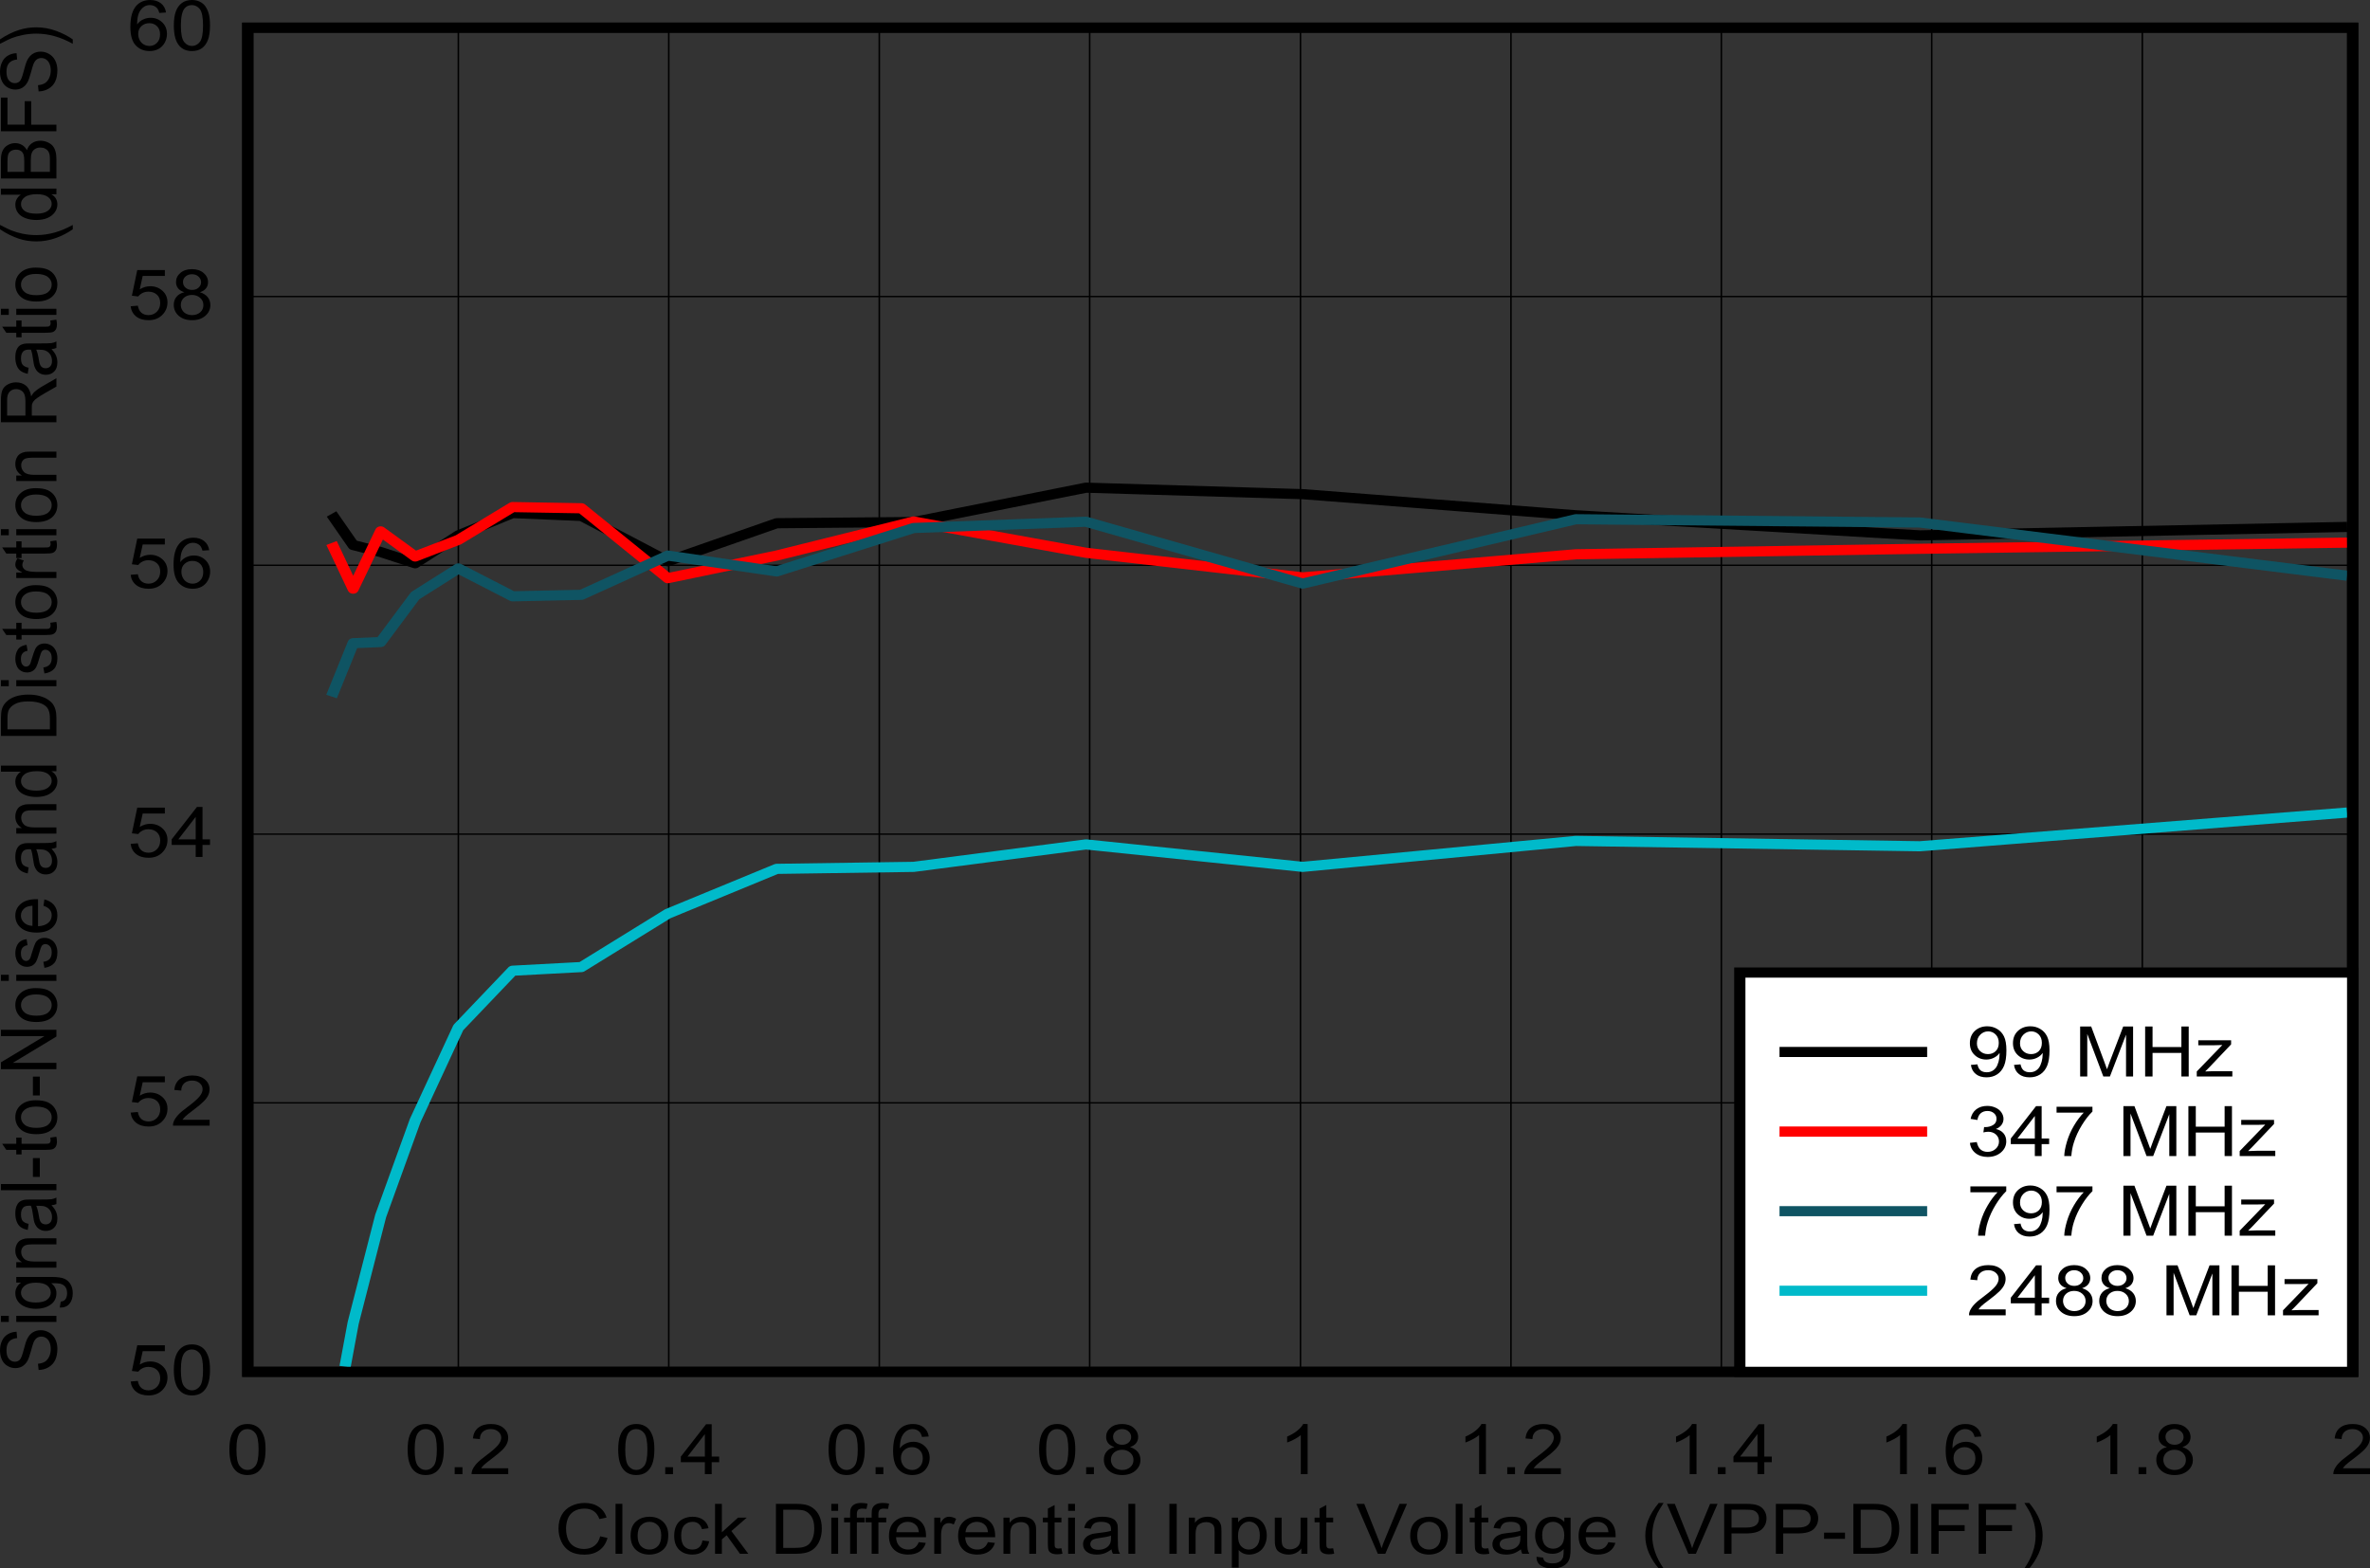 <?xml version="1.0" encoding="UTF-8" standalone="no"?>
<svg
   xmlns:dc="http://purl.org/dc/elements/1.1/"
   xmlns:cc="http://creativecommons.org/ns#"
   xmlns:rdf="http://www.w3.org/1999/02/22-rdf-syntax-ns#"
   xmlns:svg="http://www.w3.org/2000/svg"
   xmlns="http://www.w3.org/2000/svg"
   xmlns:xlink="http://www.w3.org/1999/xlink"
   xmlns:sodipodi="http://sodipodi.sourceforge.net/DTD/sodipodi-0.dtd"
   xmlns:inkscape="http://www.inkscape.org/namespaces/inkscape"
   sodipodi:docname="D104.pdf"
   id="svg652"
   version="1.2"
   viewBox="0 0 509.962 337.487"
   height="337.487pt"
   width="509.962pt">
  <rect x="0" y="0" width="509.962" height="337.487" fill="#333333" stroke="none"/>
  <sodipodi:namedview
     id="namedview654"
     inkscape:window-height="480"
     inkscape:window-width="640"
     inkscape:pageshadow="2"
     inkscape:pageopacity="0"
     guidetolerance="10"
     gridtolerance="10"
     objecttolerance="10"
     borderopacity="1"
     bordercolor="#666666"
     pagecolor="#ffffff" />
  <defs
     id="defs187">
    <g
       id="g185">
      <symbol
         id="glyph0-0"
         overflow="visible">
        <path
           inkscape:connector-curvature="0"
           id="path2"
           d="m 2.078,0 v -9.391 h 8.344 V 0 Z M 2.344,-0.234 h 7.812 V -9.156 h -7.812 z m 0,0"
           style="stroke:none" />
      </symbol>
      <symbol
         id="glyph0-1"
         overflow="visible">
        <path
           inkscape:connector-curvature="0"
           id="path5"
           d="M 9.797,-3.766 11.375,-3.406 C 11.051,-2.238 10.457,-1.348 9.594,-0.734 8.727,-0.117 7.676,0.188 6.438,0.188 c -1.281,0 -2.332,-0.234 -3.141,-0.703 -0.805,-0.477 -1.418,-1.164 -1.844,-2.062 -0.418,-0.895 -0.625,-1.852 -0.625,-2.875 0,-1.121 0.234,-2.102 0.703,-2.938 0.477,-0.832 1.156,-1.461 2.031,-1.891 0.883,-0.434 1.852,-0.656 2.906,-0.656 1.184,0 2.188,0.277 3,0.828 0.82,0.543 1.391,1.316 1.703,2.312 L 9.625,-7.469 C 9.344,-8.246 8.934,-8.816 8.406,-9.172 7.883,-9.535 7.227,-9.719 6.438,-9.719 c -0.918,0 -1.691,0.199 -2.312,0.594 -0.617,0.398 -1.051,0.93 -1.297,1.594 -0.25,0.668 -0.375,1.355 -0.375,2.062 0,0.918 0.145,1.723 0.438,2.406 0.301,0.68 0.766,1.191 1.391,1.531 0.621,0.336 1.301,0.5 2.031,0.5 0.883,0 1.629,-0.227 2.234,-0.688 0.613,-0.457 1.031,-1.141 1.25,-2.047 z m 0,0"
           style="stroke:none" />
      </symbol>
      <symbol
         id="glyph0-2"
         overflow="visible">
        <path
           inkscape:connector-curvature="0"
           id="path8"
           d="M 1.062,0 V -10.75 H 2.531 V 0 Z m 0,0"
           style="stroke:none" />
      </symbol>
      <symbol
         id="glyph0-3"
         overflow="visible">
        <path
           inkscape:connector-curvature="0"
           id="path11"
           d="m 0.547,-3.891 c 0,-1.445 0.445,-2.516 1.344,-3.203 0.738,-0.582 1.645,-0.875 2.719,-0.875 1.184,0 2.156,0.355 2.906,1.062 C 8.273,-6.207 8.656,-5.238 8.656,-4 c 0,1 -0.168,1.789 -0.5,2.359 -0.336,0.574 -0.824,1.023 -1.469,1.344 -0.637,0.309 -1.332,0.469 -2.078,0.469 -1.211,0 -2.191,-0.348 -2.938,-1.047 -0.75,-0.695 -1.125,-1.703 -1.125,-3.016 z m 1.516,0 c 0,1 0.238,1.754 0.719,2.25 0.488,0.492 1.098,0.734 1.828,0.734 0.727,0 1.332,-0.25 1.812,-0.75 0.477,-0.496 0.719,-1.258 0.719,-2.281 0,-0.957 -0.246,-1.688 -0.734,-2.188 -0.48,-0.496 -1.082,-0.75 -1.797,-0.75 -0.73,0 -1.34,0.254 -1.828,0.75 -0.48,0.492 -0.719,1.238 -0.719,2.234 z m 0,0"
           style="stroke:none" />
      </symbol>
      <symbol
         id="glyph0-4"
         overflow="visible">
        <path
           inkscape:connector-curvature="0"
           id="path14"
           d="M 6.734,-2.859 8.188,-2.688 c -0.168,0.898 -0.574,1.602 -1.219,2.109 -0.648,0.5 -1.445,0.75 -2.391,0.75 -1.18,0 -2.129,-0.344 -2.844,-1.031 -0.719,-0.695 -1.078,-1.695 -1.078,-3 0,-0.84 0.148,-1.578 0.453,-2.203 0.309,-0.633 0.781,-1.109 1.406,-1.422 0.633,-0.32 1.328,-0.484 2.078,-0.484 0.934,0 1.703,0.223 2.297,0.656 0.602,0.43 0.988,1.035 1.156,1.812 L 6.625,-5.297 C 6.488,-5.816 6.242,-6.207 5.891,-6.469 5.547,-6.738 5.129,-6.875 4.641,-6.875 c -0.73,0 -1.332,0.242 -1.797,0.719 -0.461,0.469 -0.688,1.223 -0.688,2.25 0,1.055 0.223,1.82 0.672,2.297 0.445,0.469 1.023,0.703 1.734,0.703 0.582,0 1.062,-0.156 1.438,-0.469 0.383,-0.32 0.629,-0.816 0.734,-1.484 z m 0,0"
           style="stroke:none" />
      </symbol>
      <symbol
         id="glyph0-5"
         overflow="visible">
        <path
           inkscape:connector-curvature="0"
           id="path17"
           d="m 1.109,0 v -10.75 h 1.469 v 6.125 l 3.469,-3.156 H 7.938 L 4.625,-4.891 8.266,0 H 6.469 L 3.609,-3.984 2.578,-3.094 V 0 Z m 0,0"
           style="stroke:none" />
      </symbol>
      <symbol
         id="glyph0-6"
         overflow="visible">
        <path
           inkscape:connector-curvature="0"
           id="path20"
           d=""
           style="stroke:none" />
      </symbol>
      <symbol
         id="glyph0-7"
         overflow="visible">
        <path
           inkscape:connector-curvature="0"
           id="path23"
           d="m 1.281,0 v -10.75 h 4.109 c 0.934,0 1.645,0.055 2.125,0.156 0.684,0.148 1.27,0.402 1.75,0.766 0.633,0.48 1.109,1.098 1.422,1.844 0.309,0.742 0.469,1.59 0.469,2.547 0,0.824 -0.113,1.555 -0.328,2.188 -0.211,0.625 -0.48,1.148 -0.812,1.562 C 9.691,-1.281 9.332,-0.957 8.938,-0.719 8.539,-0.477 8.059,-0.293 7.5,-0.172 6.945,-0.055 6.309,0 5.594,0 Z M 2.859,-1.266 H 5.406 c 0.789,0 1.41,-0.066 1.859,-0.203 C 7.711,-1.602 8.07,-1.789 8.344,-2.031 8.707,-2.363 8.992,-2.812 9.203,-3.375 9.418,-3.945 9.531,-4.641 9.531,-5.453 c 0,-1.121 -0.211,-1.988 -0.625,-2.594 C 8.5,-8.648 8.004,-9.055 7.422,-9.266 6.992,-9.41 6.309,-9.484 5.375,-9.484 H 2.859 Z m 0,0"
           style="stroke:none" />
      </symbol>
      <symbol
         id="glyph0-8"
         overflow="visible">
        <path
           inkscape:connector-curvature="0"
           id="path26"
           d="M 1.109,-9.234 V -10.75 h 1.469 v 1.516 z m 0,9.234 v -7.781 h 1.469 V 0 Z m 0,0"
           style="stroke:none" />
      </symbol>
      <symbol
         id="glyph0-9"
         overflow="visible">
        <path
           inkscape:connector-curvature="0"
           id="path29"
           d="M 1.453,0 V -6.766 H 0.156 V -7.781 h 1.297 v -0.828 c 0,-0.527 0.051,-0.922 0.156,-1.172 0.133,-0.34 0.379,-0.617 0.734,-0.828 0.352,-0.215 0.852,-0.328 1.5,-0.328 0.414,0 0.867,0.051 1.359,0.141 L 4.984,-9.656 C 4.68,-9.695 4.395,-9.719 4.125,-9.719 c -0.449,0 -0.77,0.09 -0.953,0.266 C 2.992,-9.285 2.906,-8.965 2.906,-8.5 v 0.719 h 1.688 v 1.016 H 2.906 V 0 Z m 0,0"
           style="stroke:none" />
      </symbol>
      <symbol
         id="glyph0-10"
         overflow="visible">
        <path
           inkscape:connector-curvature="0"
           id="path32"
           d="m 7.016,-2.5 1.516,0.156 c -0.242,0.805 -0.684,1.426 -1.328,1.859 -0.648,0.438 -1.473,0.656 -2.469,0.656 -1.273,0 -2.277,-0.348 -3.016,-1.047 -0.742,-0.695 -1.109,-1.68 -1.109,-2.953 0,-1.309 0.375,-2.328 1.125,-3.047 0.746,-0.727 1.719,-1.094 2.906,-1.094 1.152,0 2.098,0.355 2.828,1.062 0.738,0.711 1.109,1.711 1.109,3 0,0.074 0,0.191 0,0.344 H 2.125 c 0.051,0.867 0.316,1.527 0.797,1.984 0.488,0.449 1.094,0.672 1.812,0.672 0.539,0 1,-0.125 1.375,-0.375 0.383,-0.258 0.688,-0.664 0.906,-1.219 z m -4.812,-2.141 H 7.031 C 6.969,-5.293 6.785,-5.785 6.484,-6.109 6.016,-6.617 5.41,-6.875 4.672,-6.875 c -0.68,0 -1.246,0.207 -1.703,0.609 -0.461,0.406 -0.715,0.949 -0.766,1.625 z m 0,0"
           style="stroke:none" />
      </symbol>
      <symbol
         id="glyph0-11"
         overflow="visible">
        <path
           inkscape:connector-curvature="0"
           id="path35"
           d="M 1.078,0 V -7.781 H 2.406 v 1.172 C 2.738,-7.16 3.047,-7.523 3.328,-7.703 3.617,-7.879 3.938,-7.969 4.281,-7.969 c 0.488,0 0.988,0.148 1.5,0.438 l -0.5,1.219 C 4.914,-6.496 4.555,-6.594 4.203,-6.594 c -0.324,0 -0.617,0.09 -0.875,0.266 -0.25,0.168 -0.43,0.41 -0.531,0.719 -0.168,0.469 -0.25,0.98 -0.25,1.531 V 0 Z m 0,0"
           style="stroke:none" />
      </symbol>
      <symbol
         id="glyph0-12"
         overflow="visible">
        <path
           inkscape:connector-curvature="0"
           id="path38"
           d="m 1.094,0 v -7.781 h 1.328 v 1.109 c 0.633,-0.863 1.551,-1.297 2.75,-1.297 0.52,0 1,0.09 1.438,0.266 0.434,0.168 0.758,0.387 0.969,0.656 0.215,0.273 0.375,0.598 0.469,0.969 0.051,0.25 0.078,0.684 0.078,1.297 V 0 H 6.656 V -4.734 C 6.656,-5.273 6.598,-5.676 6.484,-5.938 6.367,-6.207 6.164,-6.422 5.875,-6.578 5.594,-6.73 5.254,-6.812 4.859,-6.812 c -0.625,0 -1.168,0.18 -1.625,0.531 C 2.785,-5.926 2.562,-5.246 2.562,-4.25 V 0 Z m 0,0"
           style="stroke:none" />
      </symbol>
      <symbol
         id="glyph0-13"
         overflow="visible">
        <path
           inkscape:connector-curvature="0"
           id="path41"
           d="m 4.297,-1.188 0.219,1.172 c -0.418,0.082 -0.789,0.125 -1.109,0.125 -0.531,0 -0.949,-0.082 -1.25,-0.234 C 1.863,-0.277 1.66,-0.477 1.547,-0.719 1.43,-0.965 1.375,-1.488 1.375,-2.281 V -6.766 H 0.297 V -7.781 H 1.375 v -1.938 L 2.828,-10.5 v 2.719 h 1.469 v 1.016 h -1.469 v 4.562 c 0,0.375 0.023,0.621 0.078,0.734 0.051,0.105 0.133,0.191 0.25,0.25 0.113,0.062 0.281,0.094 0.5,0.094 0.164,0 0.379,-0.02 0.641,-0.062 z m 0,0"
           style="stroke:none" />
      </symbol>
      <symbol
         id="glyph0-14"
         overflow="visible">
        <path
           inkscape:connector-curvature="0"
           id="path44"
           d="m 6.734,-0.953 c -0.543,0.406 -1.066,0.699 -1.562,0.875 -0.5,0.164 -1.039,0.25 -1.609,0.25 -0.949,0 -1.68,-0.207 -2.188,-0.625 -0.512,-0.414 -0.766,-0.945 -0.766,-1.594 0,-0.383 0.094,-0.734 0.281,-1.047 0.195,-0.32 0.445,-0.578 0.75,-0.766 0.309,-0.184 0.664,-0.332 1.062,-0.438 0.289,-0.059 0.723,-0.125 1.297,-0.188 1.184,-0.121 2.062,-0.273 2.625,-0.453 0,-0.184 0,-0.301 0,-0.344 0,-0.539 -0.137,-0.922 -0.406,-1.141 C 5.844,-6.723 5.285,-6.875 4.547,-6.875 c -0.688,0 -1.199,0.113 -1.531,0.328 -0.324,0.219 -0.57,0.605 -0.734,1.156 L 0.859,-5.562 C 0.98,-6.113 1.195,-6.555 1.5,-6.891 1.801,-7.23 2.234,-7.5 2.797,-7.688 3.355,-7.871 4.008,-7.969 4.75,-7.969 c 0.738,0 1.336,0.082 1.797,0.234 0.465,0.156 0.805,0.355 1.016,0.594 0.215,0.242 0.375,0.543 0.469,0.906 0.039,0.219 0.062,0.629 0.062,1.219 v 1.75 c 0,1.23 0.031,2.008 0.094,2.328 C 8.246,-0.613 8.375,-0.301 8.562,0 H 7.031 C 6.883,-0.27 6.785,-0.586 6.734,-0.953 Z M 6.625,-3.906 c -0.531,0.199 -1.336,0.367 -2.406,0.5 -0.594,0.074 -1.02,0.164 -1.266,0.266 -0.25,0.094 -0.445,0.238 -0.578,0.422 -0.137,0.188 -0.203,0.398 -0.203,0.625 0,0.355 0.145,0.652 0.438,0.891 0.289,0.23 0.723,0.344 1.297,0.344 0.559,0 1.062,-0.109 1.5,-0.328 0.445,-0.227 0.77,-0.535 0.969,-0.922 0.164,-0.289 0.25,-0.727 0.25,-1.312 z m 0,0"
           style="stroke:none" />
      </symbol>
      <symbol
         id="glyph0-15"
         overflow="visible">
        <path
           inkscape:connector-curvature="0"
           id="path47"
           d="M 1.562,0 V -10.75 H 3.141 V 0 Z m 0,0"
           style="stroke:none" />
      </symbol>
      <symbol
         id="glyph0-16"
         overflow="visible">
        <path
           inkscape:connector-curvature="0"
           id="path50"
           d="M 1.094,2.984 V -7.781 H 2.438 v 1 C 2.746,-7.176 3.102,-7.473 3.5,-7.672 3.895,-7.867 4.375,-7.969 4.938,-7.969 c 0.738,0 1.391,0.176 1.953,0.516 0.559,0.344 0.988,0.832 1.281,1.453 0.289,0.625 0.438,1.309 0.438,2.047 0,0.805 -0.164,1.523 -0.484,2.156 -0.312,0.637 -0.773,1.129 -1.375,1.469 -0.605,0.332 -1.246,0.5 -1.922,0.5 -0.48,0 -0.918,-0.09 -1.312,-0.266 C 3.129,-0.277 2.809,-0.52 2.562,-0.812 V 2.984 Z M 2.422,-3.844 c 0,1 0.223,1.742 0.672,2.219 0.457,0.48 1.004,0.719 1.641,0.719 0.652,0 1.211,-0.242 1.672,-0.734 0.465,-0.496 0.703,-1.27 0.703,-2.312 0,-0.996 -0.23,-1.742 -0.688,-2.234 -0.449,-0.488 -0.992,-0.734 -1.625,-0.734 -0.625,0 -1.18,0.262 -1.656,0.781 -0.48,0.523 -0.719,1.289 -0.719,2.297 z m 0,0"
           style="stroke:none" />
      </symbol>
      <symbol
         id="glyph0-17"
         overflow="visible">
        <path
           inkscape:connector-curvature="0"
           id="path53"
           d="m 6.766,0 v -1.141 c -0.68,0.875 -1.598,1.312 -2.75,1.312 -0.512,0 -0.992,-0.09 -1.438,-0.266 C 2.141,-0.27 1.809,-0.488 1.594,-0.75 1.383,-1.02 1.238,-1.348 1.156,-1.734 1.094,-1.992 1.062,-2.406 1.062,-2.969 v -4.812 h 1.469 v 4.312 c 0,0.688 0.031,1.152 0.094,1.391 0.09,0.355 0.285,0.633 0.578,0.828 0.301,0.199 0.672,0.297 1.109,0.297 0.434,0 0.848,-0.098 1.234,-0.297 0.383,-0.207 0.656,-0.488 0.812,-0.844 0.164,-0.352 0.25,-0.859 0.25,-1.516 V -7.781 h 1.469 V 0 Z m 0,0"
           style="stroke:none" />
      </symbol>
      <symbol
         id="glyph0-18"
         overflow="visible">
        <path
           inkscape:connector-curvature="0"
           id="path56"
           d="m 4.703,0 -4.625,-10.75 H 1.781 l 3.109,7.812 c 0.246,0.625 0.457,1.211 0.625,1.75 0.176,-0.582 0.391,-1.164 0.641,-1.75 L 9.375,-10.75 h 1.609 L 6.312,0 Z m 0,0"
           style="stroke:none" />
      </symbol>
      <symbol
         id="glyph0-19"
         overflow="visible">
        <path
           inkscape:connector-curvature="0"
           id="path59"
           d="M 0.828,0.641 2.25,0.828 c 0.059,0.402 0.227,0.695 0.5,0.875 C 3.113,1.941 3.609,2.062 4.234,2.062 4.918,2.062 5.445,1.934 5.812,1.688 6.176,1.445 6.426,1.105 6.562,0.672 6.633,0.398 6.672,-0.16 6.672,-1.016 6.023,-0.336 5.227,0 4.281,0 3.082,0 2.152,-0.383 1.5,-1.156 0.852,-1.926 0.531,-2.852 0.531,-3.938 c 0,-0.738 0.148,-1.422 0.453,-2.047 0.301,-0.633 0.734,-1.125 1.297,-1.469 0.57,-0.34 1.238,-0.516 2,-0.516 1.02,0 1.863,0.379 2.531,1.125 v -0.938 h 1.344 v 6.719 c 0,1.215 -0.145,2.078 -0.422,2.578 C 7.461,2.023 7.027,2.426 6.438,2.719 5.844,3.008 5.113,3.156 4.25,3.156 3.219,3.156 2.383,2.945 1.75,2.531 1.113,2.113 0.805,1.48 0.828,0.641 Z m 1.219,-4.672 c 0,1.023 0.223,1.77 0.672,2.234 0.445,0.469 1.008,0.703 1.688,0.703 0.676,0 1.242,-0.234 1.703,-0.703 0.457,-0.465 0.688,-1.195 0.688,-2.188 0,-0.957 -0.242,-1.676 -0.719,-2.156 C 5.609,-6.629 5.043,-6.875 4.391,-6.875 c -0.656,0 -1.215,0.242 -1.672,0.719 -0.449,0.48 -0.672,1.191 -0.672,2.125 z m 0,0"
           style="stroke:none" />
      </symbol>
      <symbol
         id="glyph0-20"
         overflow="visible">
        <path
           inkscape:connector-curvature="0"
           id="path62"
           d="M 3.906,3.156 C 3.094,2.238 2.402,1.164 1.844,-0.062 1.289,-1.289 1.016,-2.566 1.016,-3.891 c 0,-1.164 0.207,-2.281 0.625,-3.344 0.488,-1.238 1.242,-2.473 2.266,-3.703 h 1.047 c -0.656,1.023 -1.098,1.754 -1.312,2.188 -0.324,0.668 -0.586,1.371 -0.781,2.109 -0.23,0.918 -0.344,1.836 -0.344,2.75 0,2.355 0.812,4.703 2.438,7.047 z m 0,0"
           style="stroke:none" />
      </symbol>
      <symbol
         id="glyph0-21"
         overflow="visible">
        <path
           inkscape:connector-curvature="0"
           id="path65"
           d="m 1.281,0 v -10.75 h 4.5 c 0.789,0 1.398,0.039 1.828,0.109 0.582,0.086 1.07,0.254 1.469,0.5 0.395,0.25 0.711,0.602 0.953,1.047 0.238,0.438 0.359,0.926 0.359,1.453 0,0.918 -0.324,1.695 -0.969,2.328 -0.648,0.625 -1.816,0.938 -3.5,0.938 h -3.062 V 0 Z m 1.578,-5.641 h 3.094 c 1.02,0 1.742,-0.172 2.172,-0.516 0.426,-0.34 0.641,-0.82 0.641,-1.438 0,-0.445 -0.129,-0.832 -0.375,-1.156 -0.25,-0.32 -0.586,-0.535 -1,-0.641 -0.262,-0.059 -0.754,-0.094 -1.469,-0.094 h -3.062 z m 0,0"
           style="stroke:none" />
      </symbol>
      <symbol
         id="glyph0-22"
         overflow="visible">
        <path
           inkscape:connector-curvature="0"
           id="path68"
           d="m 0.531,-3.219 v -1.328 h 4.5 v 1.328 z m 0,0"
           style="stroke:none" />
      </symbol>
      <symbol
         id="glyph0-23"
         overflow="visible">
        <path
           inkscape:connector-curvature="0"
           id="path71"
           d="m 1.375,0 v -10.75 h 8.047 v 1.266 h -6.469 v 3.328 h 5.594 v 1.266 H 2.953 V 0 Z m 0,0"
           style="stroke:none" />
      </symbol>
      <symbol
         id="glyph0-24"
         overflow="visible">
        <path
           inkscape:connector-curvature="0"
           id="path74"
           d="M 2.062,3.156 H 1.016 C 2.629,0.812 3.438,-1.535 3.438,-3.891 3.438,-4.805 3.32,-5.719 3.094,-6.625 2.906,-7.352 2.645,-8.055 2.312,-8.734 2.102,-9.168 1.668,-9.906 1.016,-10.938 H 2.062 c 1.02,1.23 1.773,2.465 2.266,3.703 0.414,1.062 0.625,2.18 0.625,3.344 0,1.324 -0.285,2.602 -0.844,3.828 C 3.547,1.164 2.863,2.238 2.062,3.156 Z m 0,0"
           style="stroke:none" />
      </symbol>
      <symbol
         id="glyph0-25"
         overflow="visible">
        <path
           inkscape:connector-curvature="0"
           id="path77"
           d="m 0.688,-5.297 c 0,-1.27 0.145,-2.289 0.438,-3.062 0.289,-0.777 0.723,-1.379 1.297,-1.797 0.57,-0.426 1.289,-0.641 2.156,-0.641 0.645,0 1.207,0.121 1.688,0.359 0.488,0.23 0.891,0.566 1.203,1 0.309,0.438 0.555,0.973 0.734,1.594 0.176,0.625 0.266,1.477 0.266,2.547 0,1.262 -0.148,2.285 -0.438,3.062 C 7.75,-1.461 7.32,-0.863 6.75,-0.438 6.176,-0.02 5.449,0.188 4.578,0.188 3.43,0.188 2.527,-0.188 1.875,-0.938 1.082,-1.82 0.688,-3.273 0.688,-5.297 Z m 1.516,0 c 0,1.762 0.227,2.934 0.688,3.516 0.457,0.586 1.02,0.875 1.688,0.875 0.676,0 1.242,-0.289 1.703,-0.875 0.457,-0.582 0.688,-1.754 0.688,-3.516 0,-1.77 -0.23,-2.945 -0.688,-3.531 -0.461,-0.582 -1.035,-0.875 -1.719,-0.875 -0.668,0 -1.207,0.258 -1.609,0.766 -0.5,0.656 -0.75,1.871 -0.75,3.641 z m 0,0"
           style="stroke:none" />
      </symbol>
      <symbol
         id="glyph0-26"
         overflow="visible">
        <path
           inkscape:connector-curvature="0"
           id="path80"
           d="M 1.516,0 V -1.5 H 3.188 V 0 Z m 0,0"
           style="stroke:none" />
      </symbol>
      <symbol
         id="glyph0-27"
         overflow="visible">
        <path
           inkscape:connector-curvature="0"
           id="path83"
           d="M 8.391,-1.266 V 0 H 0.5 C 0.488,-0.32 0.547,-0.629 0.672,-0.922 0.879,-1.398 1.203,-1.875 1.641,-2.344 2.074,-2.809 2.719,-3.352 3.562,-3.969 4.852,-4.926 5.727,-5.688 6.188,-6.25 6.645,-6.809 6.875,-7.344 6.875,-7.844 6.875,-8.363 6.664,-8.801 6.25,-9.156 5.832,-9.52 5.289,-9.703 4.625,-9.703 c -0.711,0 -1.277,0.195 -1.703,0.578 -0.418,0.375 -0.633,0.902 -0.641,1.578 l -1.5,-0.141 C 0.883,-8.695 1.27,-9.469 1.938,-10 c 0.676,-0.527 1.582,-0.797 2.719,-0.797 1.145,0 2.051,0.289 2.719,0.859 0.664,0.574 1,1.285 1,2.125 0,0.438 -0.102,0.867 -0.297,1.281 -0.188,0.406 -0.512,0.848 -0.969,1.312 -0.449,0.461 -1.199,1.086 -2.25,1.875 -0.887,0.668 -1.457,1.121 -1.703,1.359 -0.25,0.242 -0.457,0.48 -0.609,0.719 z m 0,0"
           style="stroke:none" />
      </symbol>
      <symbol
         id="glyph0-28"
         overflow="visible">
        <path
           inkscape:connector-curvature="0"
           id="path86"
           d="M 5.391,0 V -2.578 H 0.219 V -3.781 L 5.656,-10.75 h 1.203 v 6.969 H 8.469 v 1.203 H 6.859 V 0 Z m 0,-3.781 V -8.625 L 1.656,-3.781 Z m 0,0"
           style="stroke:none" />
      </symbol>
      <symbol
         id="glyph0-29"
         overflow="visible">
        <path
           inkscape:connector-curvature="0"
           id="path89"
           d="m 8.297,-8.109 -1.453,0.094 c -0.137,-0.52 -0.324,-0.895 -0.562,-1.125 -0.398,-0.371 -0.887,-0.562 -1.469,-0.562 -0.461,0 -0.867,0.117 -1.219,0.344 C 3.125,-9.055 2.754,-8.613 2.484,-8.031 2.223,-7.445 2.086,-6.617 2.078,-5.547 2.43,-6.023 2.863,-6.379 3.375,-6.609 3.883,-6.848 4.422,-6.969 4.984,-6.969 5.961,-6.969 6.789,-6.645 7.469,-6 8.152,-5.352 8.5,-4.512 8.5,-3.484 c 0,0.668 -0.164,1.293 -0.484,1.875 C 7.691,-1.023 7.246,-0.574 6.688,-0.266 6.125,0.035 5.48,0.188 4.766,0.188 c -1.219,0 -2.215,-0.406 -2.984,-1.219 -0.773,-0.809 -1.156,-2.145 -1.156,-4 0,-2.07 0.426,-3.582 1.281,-4.531 0.738,-0.82 1.738,-1.234 3,-1.234 0.934,0 1.703,0.242 2.297,0.719 0.602,0.469 0.969,1.129 1.094,1.969 z m -5.984,4.625 c 0,0.461 0.102,0.898 0.312,1.312 0.215,0.418 0.52,0.738 0.906,0.953 0.383,0.211 0.789,0.312 1.219,0.312 0.613,0 1.145,-0.223 1.594,-0.672 0.445,-0.445 0.672,-1.055 0.672,-1.828 0,-0.746 -0.227,-1.336 -0.672,-1.766 C 5.906,-5.598 5.352,-5.812 4.688,-5.812 c -0.656,0 -1.223,0.215 -1.688,0.641 -0.461,0.43 -0.688,0.992 -0.688,1.688 z m 0,0"
           style="stroke:none" />
      </symbol>
      <symbol
         id="glyph0-30"
         overflow="visible">
        <path
           inkscape:connector-curvature="0"
           id="path92"
           d="M 2.953,-5.828 C 2.336,-6.023 1.883,-6.312 1.594,-6.688 1.301,-7.059 1.156,-7.504 1.156,-8.016 c 0,-0.777 0.312,-1.438 0.938,-1.969 0.621,-0.539 1.453,-0.812 2.484,-0.812 1.039,0 1.879,0.277 2.516,0.828 0.633,0.543 0.953,1.207 0.953,1.984 0,0.5 -0.148,0.941 -0.438,1.312 -0.281,0.367 -0.723,0.648 -1.312,0.844 0.727,0.219 1.285,0.57 1.672,1.047 0.383,0.48 0.578,1.051 0.578,1.703 0,0.93 -0.367,1.707 -1.094,2.328 C 6.734,-0.125 5.785,0.188 4.609,0.188 3.43,0.188 2.477,-0.125 1.75,-0.75 1.031,-1.383 0.672,-2.172 0.672,-3.109 c 0,-0.695 0.195,-1.281 0.594,-1.75 0.395,-0.477 0.957,-0.801 1.688,-0.969 z M 2.656,-8.062 c 0,0.512 0.18,0.93 0.547,1.25 0.363,0.324 0.832,0.484 1.406,0.484 0.57,0 1.035,-0.16 1.391,-0.484 0.363,-0.32 0.547,-0.711 0.547,-1.172 0,-0.488 -0.191,-0.895 -0.562,-1.219 -0.367,-0.332 -0.832,-0.5 -1.391,-0.5 -0.555,0 -1.02,0.164 -1.391,0.484 C 2.836,-8.895 2.656,-8.508 2.656,-8.062 Z M 2.188,-3.094 c 0,0.375 0.098,0.742 0.297,1.094 0.195,0.344 0.488,0.617 0.875,0.812 C 3.754,-1 4.176,-0.906 4.625,-0.906 c 0.695,0 1.273,-0.203 1.734,-0.609 0.457,-0.402 0.688,-0.922 0.688,-1.547 0,-0.633 -0.238,-1.156 -0.703,-1.562 C 5.875,-5.039 5.285,-5.25 4.578,-5.25 c -0.688,0 -1.262,0.207 -1.719,0.609 C 2.41,-4.234 2.188,-3.715 2.188,-3.094 Z m 0,0"
           style="stroke:none" />
      </symbol>
      <symbol
         id="glyph0-31"
         overflow="visible">
        <path
           inkscape:connector-curvature="0"
           id="path95"
           d="M 6.219,0 H 4.75 V -8.406 C 4.395,-8.102 3.93,-7.801 3.359,-7.5 2.785,-7.195 2.27,-6.965 1.812,-6.812 v -1.281 c 0.82,-0.34 1.539,-0.758 2.156,-1.25 0.613,-0.496 1.047,-0.984 1.297,-1.453 H 6.219 Z m 0,0"
           style="stroke:none" />
      </symbol>
      <symbol
         id="glyph0-32"
         overflow="visible">
        <path
           inkscape:connector-curvature="0"
           id="path98"
           d="m 0.688,-2.812 1.547,-0.125 c 0.113,0.68 0.375,1.191 0.781,1.531 0.414,0.336 0.922,0.5 1.516,0.5 0.695,0 1.289,-0.238 1.781,-0.719 0.488,-0.477 0.734,-1.113 0.734,-1.906 0,-0.746 -0.238,-1.336 -0.703,-1.766 C 5.875,-5.73 5.258,-5.953 4.5,-5.953 c -0.469,0 -0.898,0.102 -1.281,0.297 -0.375,0.188 -0.676,0.434 -0.891,0.734 l -1.375,-0.156 1.156,-5.531 h 5.938 V -9.344 H 3.281 l -0.641,2.891 c 0.715,-0.445 1.469,-0.672 2.25,-0.672 1.039,0 1.922,0.332 2.641,0.984 0.715,0.648 1.078,1.48 1.078,2.5 0,0.969 -0.32,1.809 -0.953,2.516 C 6.895,-0.25 5.852,0.188 4.531,0.188 3.438,0.188 2.543,-0.082 1.859,-0.625 1.18,-1.176 0.789,-1.906 0.688,-2.812 Z m 0,0"
           style="stroke:none" />
      </symbol>
      <symbol
         id="glyph0-33"
         overflow="visible">
        <path
           inkscape:connector-curvature="0"
           id="path101"
           d="m 0.906,-2.484 1.406,-0.125 c 0.121,0.605 0.352,1.043 0.688,1.312 0.34,0.262 0.773,0.391 1.297,0.391 0.445,0 0.836,-0.086 1.172,-0.266 0.34,-0.184 0.625,-0.438 0.844,-0.75 0.215,-0.309 0.398,-0.727 0.547,-1.25 0.145,-0.527 0.219,-1.07 0.219,-1.625 0,-0.059 0,-0.148 0,-0.266 -0.293,0.43 -0.695,0.773 -1.203,1.031 -0.512,0.262 -1.066,0.391 -1.656,0.391 -0.98,0 -1.816,-0.32 -2.5,-0.969 C 1.031,-5.254 0.688,-6.102 0.688,-7.156 c 0,-1.09 0.352,-1.973 1.062,-2.641 0.715,-0.664 1.613,-1 2.688,-1 0.777,0 1.488,0.195 2.125,0.578 0.645,0.375 1.133,0.914 1.469,1.609 0.34,0.688 0.516,1.695 0.516,3.016 0,1.375 -0.168,2.473 -0.5,3.281 C 7.711,-1.5 7.215,-0.879 6.562,-0.453 5.906,-0.023 5.137,0.188 4.266,0.188 c -0.938,0 -1.707,-0.234 -2.297,-0.703 -0.586,-0.465 -0.941,-1.125 -1.062,-1.969 z m 6,-4.75 c 0,-0.746 -0.227,-1.348 -0.672,-1.797 C 5.785,-9.477 5.246,-9.703 4.625,-9.703 c -0.656,0 -1.227,0.242 -1.703,0.719 -0.48,0.48 -0.719,1.102 -0.719,1.859 0,0.688 0.227,1.246 0.688,1.672 0.457,0.43 1.02,0.641 1.688,0.641 0.676,0 1.234,-0.211 1.672,-0.641 0.434,-0.426 0.656,-1.02 0.656,-1.781 z m 0,0"
           style="stroke:none" />
      </symbol>
      <symbol
         id="glyph0-34"
         overflow="visible">
        <path
           inkscape:connector-curvature="0"
           id="path104"
           d="m 1.234,0 v -10.75 h 2.375 L 6.438,-3.141 c 0.258,0.711 0.453,1.242 0.578,1.594 0.133,-0.395 0.344,-0.969 0.625,-1.719 L 10.5,-10.75 h 2.125 V 0 H 11.109 V -9 L 7.641,0 H 6.219 L 2.766,-9.156 V 0 Z m 0,0"
           style="stroke:none" />
      </symbol>
      <symbol
         id="glyph0-35"
         overflow="visible">
        <path
           inkscape:connector-curvature="0"
           id="path107"
           d="m 1.328,0 v -10.75 h 1.594 v 4.422 H 9.125 V -10.75 h 1.578 V 0 H 9.125 V -5.062 H 2.922 V 0 Z m 0,0"
           style="stroke:none" />
      </symbol>
      <symbol
         id="glyph0-36"
         overflow="visible">
        <path
           inkscape:connector-curvature="0"
           id="path110"
           d="m 0.328,0 v -1.078 l 5.5,-5.688 c -0.625,0.031 -1.18,0.047 -1.656,0.047 H 0.656 v -1.062 h 7.062 v 0.875 l -4.688,4.938 -0.891,0.891 c 0.652,-0.039 1.27,-0.062 1.844,-0.062 h 4 V 0 Z m 0,0"
           style="stroke:none" />
      </symbol>
      <symbol
         id="glyph0-37"
         overflow="visible">
        <path
           inkscape:connector-curvature="0"
           id="path113"
           d="m 0.703,-2.844 1.469,-0.172 c 0.164,0.75 0.445,1.293 0.844,1.625 0.402,0.324 0.898,0.484 1.484,0.484 0.684,0 1.266,-0.211 1.734,-0.641 0.477,-0.426 0.719,-0.957 0.719,-1.594 0,-0.602 -0.223,-1.102 -0.656,-1.5 -0.438,-0.395 -0.996,-0.594 -1.672,-0.594 -0.281,0 -0.629,0.051 -1.031,0.141 L 3.75,-6.25 c 0.102,0.012 0.18,0.016 0.234,0.016 0.621,0 1.188,-0.145 1.688,-0.438 0.496,-0.289 0.75,-0.742 0.75,-1.359 0,-0.477 -0.184,-0.875 -0.547,-1.188 -0.367,-0.32 -0.836,-0.484 -1.406,-0.484 -0.574,0 -1.055,0.164 -1.438,0.484 -0.375,0.324 -0.617,0.809 -0.719,1.453 L 0.844,-8 c 0.176,-0.883 0.582,-1.57 1.219,-2.062 0.633,-0.488 1.426,-0.734 2.375,-0.734 0.645,0 1.242,0.133 1.797,0.391 0.551,0.25 0.969,0.598 1.25,1.031 0.289,0.43 0.438,0.887 0.438,1.375 0,0.469 -0.145,0.898 -0.422,1.281 -0.273,0.375 -0.68,0.676 -1.219,0.891 0.707,0.156 1.254,0.465 1.641,0.922 0.395,0.461 0.594,1.039 0.594,1.734 0,0.938 -0.383,1.738 -1.141,2.391 C 6.613,-0.133 5.652,0.188 4.5,0.188 3.445,0.188 2.57,-0.094 1.875,-0.656 1.188,-1.215 0.793,-1.945 0.703,-2.844 Z m 0,0"
           style="stroke:none" />
      </symbol>
      <symbol
         id="glyph0-38"
         overflow="visible">
        <path
           inkscape:connector-curvature="0"
           id="path116"
           d="m 0.797,-9.344 v -1.266 h 7.719 v 1.031 C 7.754,-8.848 6.996,-7.879 6.25,-6.672 5.508,-5.473 4.934,-4.23 4.531,-2.953 4.238,-2.055 4.051,-1.07 3.969,0 H 2.453 C 2.473,-0.84 2.66,-1.863 3.016,-3.062 3.367,-4.258 3.875,-5.414 4.531,-6.531 5.184,-7.645 5.891,-8.582 6.641,-9.344 Z m 0,0"
           style="stroke:none" />
      </symbol>
      <symbol
         id="glyph1-0"
         overflow="visible">
        <path
           inkscape:connector-curvature="0"
           id="path119"
           d="M 0,-1.875 H -10.422 V -9.391 H 0 Z M -0.266,-2.109 V -9.156 h -9.891 v 7.047 z m 0,0"
           style="stroke:none" />
      </symbol>
      <symbol
         id="glyph1-1"
         overflow="visible">
        <path
           inkscape:connector-curvature="0"
           id="path122"
           d="m -3.828,-0.672 -0.141,-1.344 c 0.605,-0.059 1.102,-0.207 1.484,-0.438 0.375,-0.238 0.684,-0.602 0.922,-1.094 0.23,-0.488 0.344,-1.035 0.344,-1.641 0,-0.539 -0.086,-1.02 -0.266,-1.438 -0.176,-0.414 -0.422,-0.723 -0.734,-0.922 -0.309,-0.207 -0.648,-0.312 -1.016,-0.312 -0.371,0 -0.703,0.102 -0.984,0.297 -0.277,0.199 -0.516,0.523 -0.703,0.969 -0.121,0.281 -0.316,0.918 -0.578,1.906 -0.27,0.992 -0.52,1.684 -0.75,2.078 -0.301,0.512 -0.672,0.898 -1.109,1.156 -0.445,0.25 -0.941,0.375 -1.484,0.375 -0.602,0 -1.164,-0.156 -1.688,-0.469 -0.527,-0.309 -0.93,-0.758 -1.203,-1.344 -0.27,-0.59 -0.406,-1.254 -0.406,-1.984 0,-0.789 0.148,-1.488 0.438,-2.094 0.281,-0.613 0.699,-1.082 1.25,-1.406 0.555,-0.332 1.18,-0.508 1.875,-0.531 l 0.125,1.359 c -0.758,0.074 -1.332,0.324 -1.719,0.75 -0.383,0.418 -0.578,1.043 -0.578,1.875 0,0.855 0.18,1.48 0.531,1.875 0.344,0.398 0.77,0.594 1.266,0.594 0.43,0 0.785,-0.141 1.062,-0.422 0.273,-0.27 0.555,-0.984 0.844,-2.141 0.293,-1.152 0.551,-1.945 0.766,-2.375 0.324,-0.633 0.73,-1.098 1.219,-1.391 0.492,-0.301 1.055,-0.453 1.688,-0.453 0.637,0 1.238,0.168 1.797,0.5 0.562,0.324 1.004,0.793 1.312,1.406 0.309,0.617 0.469,1.309 0.469,2.078 0,0.969 -0.16,1.785 -0.469,2.438 -0.309,0.656 -0.785,1.176 -1.422,1.547 -0.633,0.375 -1.348,0.574 -2.141,0.594 z m 0,0"
           style="stroke:none" />
      </symbol>
      <symbol
         id="glyph1-2"
         overflow="visible">
        <path
           inkscape:connector-curvature="0"
           id="path125"
           d="m -10.25,-1 h -1.688 V -2.312 H -10.25 Z M 0,-1 H -8.641 V -2.312 H 0 Z m 0,0"
           style="stroke:none" />
      </symbol>
      <symbol
         id="glyph1-3"
         overflow="visible">
        <path
           inkscape:connector-curvature="0"
           id="path128"
           d="M 0.719,-0.75 0.922,-2.031 C 1.367,-2.082 1.691,-2.234 1.891,-2.484 2.16,-2.805 2.297,-3.25 2.297,-3.812 c 0,-0.613 -0.137,-1.086 -0.406,-1.422 C 1.617,-5.566 1.238,-5.789 0.75,-5.906 0.445,-5.977 -0.176,-6.008 -1.125,-6 -0.375,-5.426 0,-4.707 0,-3.844 c 0,1.062 -0.426,1.895 -1.281,2.484 -0.863,0.586 -1.895,0.875 -3.094,0.875 -0.82,0 -1.582,-0.133 -2.281,-0.406 -0.695,-0.27 -1.234,-0.66 -1.609,-1.172 -0.383,-0.508 -0.578,-1.109 -0.578,-1.797 0,-0.914 0.414,-1.672 1.234,-2.266 h -1.031 v -1.219 h 7.469 c 1.34,0 2.297,0.129 2.859,0.375 0.559,0.242 1.004,0.633 1.328,1.172 0.332,0.531 0.5,1.191 0.5,1.969 0,0.93 -0.238,1.68 -0.703,2.25 C 2.344,-1.004 1.645,-0.727 0.719,-0.75 Z m -5.203,-1.094 c 1.137,0 1.965,-0.203 2.484,-0.609 0.523,-0.402 0.781,-0.91 0.781,-1.516 0,-0.613 -0.254,-1.125 -0.766,-1.531 -0.52,-0.402 -1.332,-0.609 -2.438,-0.609 -1.059,0 -1.859,0.215 -2.391,0.641 -0.539,0.418 -0.812,0.926 -0.812,1.516 0,0.586 0.27,1.086 0.797,1.5 0.523,0.406 1.305,0.609 2.344,0.609 z m 0,0"
           style="stroke:none" />
      </symbol>
      <symbol
         id="glyph1-4"
         overflow="visible">
        <path
           inkscape:connector-curvature="0"
           id="path131"
           d="m 0,-0.984 h -8.641 v -1.188 h 1.219 C -8.367,-2.742 -8.844,-3.57 -8.844,-4.656 c 0,-0.465 0.098,-0.898 0.281,-1.297 0.188,-0.395 0.434,-0.688 0.734,-0.875 0.305,-0.195 0.668,-0.336 1.094,-0.422 0.273,-0.039 0.746,-0.062 1.422,-0.062 H 0 V -6 h -5.266 c -0.59,0 -1.035,0.055 -1.328,0.156 -0.301,0.105 -0.539,0.289 -0.719,0.547 -0.176,0.262 -0.266,0.57 -0.266,0.922 0,0.562 0.207,1.051 0.609,1.453 0.398,0.406 1.148,0.609 2.25,0.609 H 0 Z m 0,0"
           style="stroke:none" />
      </symbol>
      <symbol
         id="glyph1-5"
         overflow="visible">
        <path
           inkscape:connector-curvature="0"
           id="path134"
           d="m -1.062,-6.078 c 0.461,0.492 0.789,0.965 0.984,1.422 0.184,0.449 0.281,0.934 0.281,1.453 0,0.855 -0.234,1.512 -0.703,1.969 -0.465,0.461 -1.062,0.688 -1.781,0.688 -0.426,0 -0.812,-0.082 -1.156,-0.25 -0.352,-0.176 -0.633,-0.406 -0.844,-0.688 -0.207,-0.277 -0.367,-0.598 -0.484,-0.953 -0.07,-0.258 -0.145,-0.648 -0.219,-1.172 -0.133,-1.059 -0.301,-1.844 -0.5,-2.344 C -5.68,-5.961 -5.812,-5.969 -5.875,-5.969 c -0.59,0 -1.008,0.129 -1.25,0.375 -0.332,0.336 -0.5,0.836 -0.5,1.5 0,0.625 0.121,1.09 0.359,1.391 0.242,0.293 0.668,0.508 1.281,0.641 l -0.188,1.297 C -6.785,-0.887 -7.281,-1.082 -7.656,-1.344 c -0.383,-0.27 -0.676,-0.66 -0.875,-1.172 -0.207,-0.508 -0.312,-1.098 -0.312,-1.766 0,-0.664 0.09,-1.207 0.266,-1.625 0.18,-0.414 0.398,-0.719 0.656,-0.906 0.262,-0.195 0.598,-0.336 1,-0.422 0.25,-0.039 0.699,-0.062 1.344,-0.062 H -3.625 c 1.367,0 2.23,-0.023 2.594,-0.078 C -0.676,-7.434 -0.332,-7.551 0,-7.719 v 1.391 c -0.301,0.137 -0.656,0.223 -1.062,0.25 z m -3.281,0.125 c 0.219,0.469 0.41,1.184 0.562,2.141 0.086,0.555 0.184,0.945 0.297,1.172 0.105,0.219 0.262,0.395 0.469,0.516 0.211,0.117 0.445,0.172 0.703,0.172 0.387,0 0.711,-0.129 0.969,-0.391 0.262,-0.27 0.391,-0.66 0.391,-1.172 0,-0.508 -0.117,-0.961 -0.359,-1.359 -0.246,-0.395 -0.594,-0.688 -1.031,-0.875 -0.32,-0.133 -0.805,-0.203 -1.453,-0.203 z m 0,0"
           style="stroke:none" />
      </symbol>
      <symbol
         id="glyph1-6"
         overflow="visible">
        <path
           inkscape:connector-curvature="0"
           id="path137"
           d="M 0,-0.953 H -11.938 V -2.281 H 0 Z m 0,0"
           style="stroke:none" />
      </symbol>
      <symbol
         id="glyph1-7"
         overflow="visible">
        <path
           inkscape:connector-curvature="0"
           id="path140"
           d="M -3.578,-0.484 H -5.062 V -4.531 h 1.484 z m 0,0"
           style="stroke:none" />
      </symbol>
      <symbol
         id="glyph1-8"
         overflow="visible">
        <path
           inkscape:connector-curvature="0"
           id="path143"
           d="m -1.312,-3.875 1.297,-0.188 c 0.082,0.375 0.125,0.711 0.125,1 0,0.48 -0.086,0.855 -0.25,1.125 -0.164,0.262 -0.383,0.445 -0.656,0.547 -0.277,0.105 -0.859,0.156 -1.734,0.156 H -7.5 v 0.969 h -1.141 v -0.969 h -2.141 l -0.891,-1.312 h 3.031 V -3.875 H -7.5 v 1.328 h 5.047 c 0.418,0 0.691,-0.02 0.812,-0.062 0.117,-0.051 0.211,-0.129 0.281,-0.234 C -1.285,-2.945 -1.25,-3.098 -1.25,-3.297 -1.25,-3.441 -1.27,-3.633 -1.312,-3.875 Z m 0,0"
           style="stroke:none" />
      </symbol>
      <symbol
         id="glyph1-9"
         overflow="visible">
        <path
           inkscape:connector-curvature="0"
           id="path146"
           d="M -4.328,-0.5 C -5.918,-0.5 -7.102,-0.898 -7.875,-1.703 -8.52,-2.367 -8.844,-3.188 -8.844,-4.156 c 0,-1.059 0.395,-1.93 1.172,-2.609 0.781,-0.684 1.863,-1.031 3.234,-1.031 1.105,0 1.98,0.152 2.625,0.453 0.637,0.305 1.133,0.742 1.484,1.312 0.352,0.574 0.531,1.199 0.531,1.875 0,1.094 -0.391,1.98 -1.172,2.656 -0.777,0.668 -1.898,1 -3.359,1 z m 0,-1.359 c 1.117,0 1.949,-0.211 2.5,-0.641 0.543,-0.434 0.812,-0.988 0.812,-1.656 0,-0.645 -0.273,-1.188 -0.828,-1.625 -0.551,-0.434 -1.395,-0.656 -2.531,-0.656 -1.059,0 -1.867,0.223 -2.422,0.656 -0.551,0.438 -0.828,0.98 -0.828,1.625 0,0.668 0.277,1.223 0.828,1.656 0.543,0.43 1.367,0.641 2.469,0.641 z m 0,0"
           style="stroke:none" />
      </symbol>
      <symbol
         id="glyph1-10"
         overflow="visible">
        <path
           inkscape:connector-curvature="0"
           id="path149"
           d="m 0,-1.141 h -11.938 v -1.469 L -2.562,-8.25 h -9.375 V -9.609 H 0 V -8.156 L -9.375,-2.5 H 0 Z m 0,0"
           style="stroke:none" />
      </symbol>
      <symbol
         id="glyph1-11"
         overflow="visible">
        <path
           inkscape:connector-curvature="0"
           id="path152"
           d="M -2.578,-0.469 -2.812,-1.766 c 0.586,-0.07 1.035,-0.273 1.344,-0.609 0.305,-0.332 0.453,-0.801 0.453,-1.406 0,-0.602 -0.133,-1.051 -0.406,-1.344 -0.27,-0.301 -0.594,-0.453 -0.969,-0.453 -0.32,0 -0.582,0.133 -0.781,0.391 -0.121,0.188 -0.285,0.645 -0.484,1.359 -0.27,0.961 -0.504,1.629 -0.703,2 -0.207,0.375 -0.484,0.664 -0.828,0.859 -0.352,0.188 -0.738,0.281 -1.156,0.281 -0.383,0 -0.738,-0.078 -1.062,-0.234 -0.332,-0.152 -0.609,-0.367 -0.828,-0.641 -0.164,-0.207 -0.305,-0.488 -0.422,-0.844 -0.121,-0.352 -0.188,-0.734 -0.188,-1.141 0,-0.613 0.102,-1.148 0.297,-1.609 0.199,-0.457 0.465,-0.797 0.797,-1.016 0.336,-0.227 0.777,-0.383 1.328,-0.469 l 0.203,1.297 c -0.445,0.062 -0.797,0.238 -1.047,0.516 -0.246,0.281 -0.375,0.68 -0.375,1.188 0,0.605 0.117,1.039 0.344,1.297 0.219,0.262 0.48,0.391 0.781,0.391 0.188,0 0.363,-0.055 0.516,-0.172 0.156,-0.102 0.289,-0.27 0.391,-0.5 0.055,-0.133 0.176,-0.523 0.359,-1.172 0.281,-0.926 0.512,-1.57 0.688,-1.938 0.18,-0.371 0.441,-0.664 0.781,-0.875 0.336,-0.207 0.746,-0.312 1.234,-0.312 0.492,0 0.957,0.133 1.391,0.391 0.43,0.25 0.762,0.621 1,1.109 0.238,0.48 0.359,1.023 0.359,1.625 0,1.023 -0.234,1.801 -0.703,2.328 -0.465,0.523 -1.16,0.855 -2.078,1 z m 0,0"
           style="stroke:none" />
      </symbol>
      <symbol
         id="glyph1-12"
         overflow="visible">
        <path
           inkscape:connector-curvature="0"
           id="path155"
           d="m -2.781,-6.312 0.188,-1.375 c 0.887,0.219 1.574,0.621 2.062,1.203 0.492,0.586 0.734,1.324 0.734,2.219 0,1.148 -0.391,2.055 -1.172,2.719 -0.777,0.668 -1.875,1 -3.281,1 -1.457,0 -2.586,-0.336 -3.391,-1.016 -0.801,-0.676 -1.203,-1.551 -1.203,-2.625 0,-1.039 0.398,-1.891 1.188,-2.547 0.781,-0.664 1.887,-1 3.312,-1 0.094,0 0.227,0.008 0.391,0.016 v 5.812 c 0.949,-0.051 1.68,-0.297 2.188,-0.734 0.5,-0.434 0.75,-0.977 0.75,-1.625 0,-0.488 -0.141,-0.898 -0.422,-1.234 -0.277,-0.34 -0.727,-0.613 -1.344,-0.812 z m -2.375,4.328 v -4.344 c -0.727,0.055 -1.273,0.215 -1.641,0.484 -0.559,0.43 -0.844,0.977 -0.844,1.641 0,0.605 0.23,1.117 0.688,1.531 0.449,0.418 1.051,0.648 1.797,0.688 z m 0,0"
           style="stroke:none" />
      </symbol>
      <symbol
         id="glyph1-13"
         overflow="visible">
        <path
           inkscape:connector-curvature="0"
           id="path158"
           d=""
           style="stroke:none" />
      </symbol>
      <symbol
         id="glyph1-14"
         overflow="visible">
        <path
           inkscape:connector-curvature="0"
           id="path161"
           d="m 0,-6.047 h -1.094 c 0.867,0.5 1.297,1.23 1.297,2.188 0,0.617 -0.191,1.184 -0.562,1.703 -0.383,0.523 -0.914,0.93 -1.594,1.219 -0.684,0.281 -1.473,0.422 -2.359,0.422 -0.863,0 -1.645,-0.129 -2.344,-0.391 -0.707,-0.258 -1.25,-0.645 -1.625,-1.156 -0.371,-0.52 -0.562,-1.102 -0.562,-1.75 0,-0.465 0.113,-0.883 0.328,-1.25 0.219,-0.363 0.508,-0.66 0.859,-0.891 h -4.281 v -1.312 H 0 Z M -4.312,-1.875 c 1.105,0 1.934,-0.207 2.484,-0.625 0.543,-0.414 0.812,-0.91 0.812,-1.484 0,-0.582 -0.258,-1.07 -0.781,-1.469 C -2.316,-5.855 -3.113,-6.062 -4.188,-6.062 c -1.184,0 -2.055,0.211 -2.609,0.625 -0.551,0.406 -0.828,0.91 -0.828,1.5 0,0.594 0.27,1.09 0.797,1.484 0.531,0.387 1.371,0.578 2.516,0.578 z m 0,0"
           style="stroke:none" />
      </symbol>
      <symbol
         id="glyph1-15"
         overflow="visible">
        <path
           inkscape:connector-curvature="0"
           id="path164"
           d="m 0,-1.156 h -11.938 v -3.703 c 0,-0.832 0.059,-1.473 0.172,-1.922 0.156,-0.613 0.445,-1.133 0.859,-1.562 0.531,-0.57 1.215,-1 2.047,-1.281 0.824,-0.277 1.77,-0.422 2.828,-0.422 0.906,0 1.711,0.102 2.406,0.297 0.699,0.188 1.277,0.434 1.734,0.734 0.461,0.293 0.824,0.617 1.094,0.969 0.262,0.355 0.461,0.785 0.594,1.281 C -0.066,-6.266 0,-5.684 0,-5.031 Z M -1.406,-2.578 V -4.875 c 0,-0.707 -0.07,-1.266 -0.219,-1.672 -0.145,-0.402 -0.352,-0.727 -0.625,-0.969 -0.371,-0.332 -0.875,-0.594 -1.5,-0.781 -0.633,-0.184 -1.406,-0.281 -2.312,-0.281 -1.238,0 -2.191,0.191 -2.859,0.562 -0.676,0.367 -1.129,0.816 -1.359,1.344 -0.164,0.375 -0.25,0.988 -0.25,1.828 v 2.266 z m 0,0"
           style="stroke:none" />
      </symbol>
      <symbol
         id="glyph1-16"
         overflow="visible">
        <path
           inkscape:connector-curvature="0"
           id="path167"
           d="m 0,-0.969 h -8.641 v -1.188 h 1.312 C -7.941,-2.465 -8.348,-2.75 -8.547,-3 -8.742,-3.258 -8.844,-3.539 -8.844,-3.844 c 0,-0.445 0.16,-0.898 0.469,-1.359 L -7.016,-4.75 c -0.207,0.324 -0.312,0.648 -0.312,0.969 0,0.293 0.102,0.555 0.297,0.781 0.188,0.23 0.457,0.395 0.797,0.484 0.523,0.148 1.09,0.219 1.703,0.219 H 0 Z m 0,0"
           style="stroke:none" />
      </symbol>
      <symbol
         id="glyph1-17"
         overflow="visible">
        <path
           inkscape:connector-curvature="0"
           id="path170"
           d="m 0,-1.188 h -11.938 v -4.766 c 0,-0.957 0.113,-1.68 0.328,-2.172 0.211,-0.496 0.59,-0.895 1.141,-1.188 0.543,-0.301 1.145,-0.453 1.797,-0.453 0.844,0 1.559,0.246 2.141,0.734 0.574,0.492 0.941,1.254 1.094,2.281 0.211,-0.371 0.414,-0.66 0.609,-0.859 C -4.41,-8.012 -3.883,-8.406 -3.25,-8.781 l 3.25,-1.875 v 1.797 L -2.484,-7.438 C -3.199,-7.02 -3.75,-6.676 -4.125,-6.406 -4.508,-6.145 -4.773,-5.902 -4.922,-5.688 -5.074,-5.477 -5.188,-5.262 -5.25,-5.047 -5.277,-4.879 -5.297,-4.613 -5.297,-4.25 v 1.641 H 0 Z M -6.672,-2.609 V -5.656 c 0,-0.652 -0.07,-1.164 -0.219,-1.531 C -7.035,-7.551 -7.27,-7.828 -7.594,-8.016 -7.926,-8.211 -8.285,-8.312 -8.672,-8.312 c -0.57,0 -1.035,0.191 -1.391,0.562 -0.363,0.367 -0.547,0.949 -0.547,1.75 v 3.391 z m 0,0"
           style="stroke:none" />
      </symbol>
      <symbol
         id="glyph1-18"
         overflow="visible">
        <path
           inkscape:connector-curvature="0"
           id="path173"
           d="m 3.516,-3.516 c -1.023,0.73 -2.215,1.352 -3.578,1.859 -1.371,0.5 -2.797,0.75 -4.266,0.75 -1.289,0 -2.523,-0.188 -3.703,-0.562 -1.371,-0.445 -2.742,-1.129 -4.109,-2.047 v -0.938 c 1.137,0.586 1.945,0.977 2.422,1.172 0.75,0.293 1.535,0.527 2.344,0.703 1.012,0.211 2.035,0.312 3.062,0.312 2.605,0 5.211,-0.727 7.828,-2.188 z m 0,0"
           style="stroke:none" />
      </symbol>
      <symbol
         id="glyph1-19"
         overflow="visible">
        <path
           inkscape:connector-curvature="0"
           id="path176"
           d="M 0,-1.094 H -11.938 V -5.125 c 0,-0.82 0.129,-1.484 0.375,-1.984 0.242,-0.496 0.613,-0.891 1.109,-1.172 0.5,-0.277 1.027,-0.422 1.578,-0.422 0.512,0 0.992,0.129 1.438,0.375 0.449,0.25 0.816,0.633 1.094,1.141 0.211,-0.652 0.57,-1.156 1.078,-1.5 0.512,-0.352 1.117,-0.531 1.812,-0.531 0.555,0 1.07,0.113 1.547,0.328 0.48,0.211 0.852,0.473 1.109,0.781 0.262,0.312 0.461,0.711 0.594,1.188 C -0.066,-6.453 0,-5.879 0,-5.203 Z M -6.922,-2.516 V -4.844 c 0,-0.633 -0.047,-1.086 -0.141,-1.359 -0.113,-0.363 -0.305,-0.633 -0.578,-0.812 -0.277,-0.184 -0.629,-0.281 -1.047,-0.281 -0.395,0 -0.742,0.09 -1.047,0.266 -0.301,0.168 -0.508,0.414 -0.625,0.734 -0.113,0.312 -0.172,0.855 -0.172,1.625 v 2.156 z m 5.516,0 v -2.688 c 0,-0.457 -0.02,-0.781 -0.062,-0.969 -0.059,-0.32 -0.164,-0.594 -0.312,-0.812 -0.152,-0.215 -0.379,-0.398 -0.672,-0.547 -0.289,-0.145 -0.625,-0.219 -1,-0.219 -0.445,0 -0.832,0.105 -1.156,0.312 -0.332,0.211 -0.566,0.496 -0.703,0.859 C -5.445,-6.211 -5.516,-5.684 -5.516,-5 v 2.484 z m 0,0"
           style="stroke:none" />
      </symbol>
      <symbol
         id="glyph1-20"
         overflow="visible">
        <path
           inkscape:connector-curvature="0"
           id="path179"
           d="m 0,-1.234 h -11.938 v -7.25 h 1.406 v 5.828 h 3.703 v -5.047 h 1.406 V -2.656 H 0 Z m 0,0"
           style="stroke:none" />
      </symbol>
      <symbol
         id="glyph1-21"
         overflow="visible">
        <path
           inkscape:connector-curvature="0"
           id="path182"
           d="m 3.516,-1.859 v 0.953 c -2.617,-1.457 -5.223,-2.188 -7.828,-2.188 -1.02,0 -2.031,0.105 -3.031,0.312 -0.82,0.168 -1.609,0.398 -2.359,0.688 -0.477,0.199 -1.289,0.598 -2.438,1.188 v -0.953 c 1.367,-0.914 2.738,-1.594 4.109,-2.031 1.18,-0.371 2.414,-0.562 3.703,-0.562 1.469,0 2.895,0.258 4.266,0.766 1.363,0.5 2.555,1.113 3.578,1.828 z m 0,0"
           style="stroke:none" />
      </symbol>
    </g>
  </defs>
  <g
     transform="translate(-62.022,-72.875)"
     id="surface1">
    <g
       id="g193"
       style="fill:#000000;fill-opacity:1">
      <use
         height="100%"
         width="100%"
         id="use189"
         y="407.206"
         x="181.37"
         xlink:href="#glyph0-1" />
      <use
         height="100%"
         width="100%"
         id="use191"
         y="407.206"
         x="193.41"
         xlink:href="#glyph0-2" />
    </g>
    <g
       id="g203"
       style="fill:#000000;fill-opacity:1">
      <use
         height="100%"
         width="100%"
         id="use195"
         y="407.206"
         x="197.163"
         xlink:href="#glyph0-3" />
      <use
         height="100%"
         width="100%"
         id="use197"
         y="407.206"
         x="206.435"
         xlink:href="#glyph0-4" />
      <use
         height="100%"
         width="100%"
         id="use199"
         y="407.206"
         x="214.773"
         xlink:href="#glyph0-5" />
      <use
         height="100%"
         width="100%"
         id="use201"
         y="407.206"
         x="223.112"
         xlink:href="#glyph0-6" />
    </g>
    <g
       id="g207"
       style="fill:#000000;fill-opacity:1">
      <use
         height="100%"
         width="100%"
         id="use205"
         y="407.206"
         x="227.698"
         xlink:href="#glyph0-7" />
    </g>
    <g
       id="g215"
       style="fill:#000000;fill-opacity:1">
      <use
         height="100%"
         width="100%"
         id="use209"
         y="407.206"
         x="239.789"
         xlink:href="#glyph0-8" />
      <use
         height="100%"
         width="100%"
         id="use211"
         y="407.206"
         x="243.491"
         xlink:href="#glyph0-9" />
      <use
         height="100%"
         width="100%"
         id="use213"
         y="407.206"
         x="248.127"
         xlink:href="#glyph0-9" />
    </g>
    <g
       id="g221"
       style="fill:#000000;fill-opacity:1">
      <use
         height="100%"
         width="100%"
         id="use217"
         y="407.206"
         x="252.697"
         xlink:href="#glyph0-10" />
      <use
         height="100%"
         width="100%"
         id="use219"
         y="407.206"
         x="261.969"
         xlink:href="#glyph0-11" />
    </g>
    <g
       id="g233"
       style="fill:#000000;fill-opacity:1">
      <use
         height="100%"
         width="100%"
         id="use223"
         y="407.206"
         x="267.572"
         xlink:href="#glyph0-10" />
      <use
         height="100%"
         width="100%"
         id="use225"
         y="407.206"
         x="276.845"
         xlink:href="#glyph0-12" />
      <use
         height="100%"
         width="100%"
         id="use227"
         y="407.206"
         x="286.117"
         xlink:href="#glyph0-13" />
      <use
         height="100%"
         width="100%"
         id="use229"
         y="407.206"
         x="290.753"
         xlink:href="#glyph0-8" />
      <use
         height="100%"
         width="100%"
         id="use231"
         y="407.206"
         x="294.455"
         xlink:href="#glyph0-14" />
    </g>
    <g
       id="g237"
       style="fill:#000000;fill-opacity:1">
      <use
         height="100%"
         width="100%"
         id="use235"
         y="407.206"
         x="303.761"
         xlink:href="#glyph0-2" />
    </g>
    <g
       id="g241"
       style="fill:#000000;fill-opacity:1">
      <use
         height="100%"
         width="100%"
         id="use239"
         y="407.206"
         x="307.513"
         xlink:href="#glyph0-6" />
    </g>
    <g
       id="g251"
       style="fill:#000000;fill-opacity:1">
      <use
         height="100%"
         width="100%"
         id="use243"
         y="407.206"
         x="312.083"
         xlink:href="#glyph0-15" />
      <use
         height="100%"
         width="100%"
         id="use245"
         y="407.206"
         x="316.719"
         xlink:href="#glyph0-12" />
      <use
         height="100%"
         width="100%"
         id="use247"
         y="407.206"
         x="325.991"
         xlink:href="#glyph0-16" />
      <use
         height="100%"
         width="100%"
         id="use249"
         y="407.206"
         x="335.263"
         xlink:href="#glyph0-17" />
    </g>
    <g
       id="g255"
       style="fill:#000000;fill-opacity:1">
      <use
         height="100%"
         width="100%"
         id="use253"
         y="407.206"
         x="344.586"
         xlink:href="#glyph0-13" />
    </g>
    <g
       id="g265"
       style="fill:#000000;fill-opacity:1">
      <use
         height="100%"
         width="100%"
         id="use257"
         y="407.206"
         x="349.155"
         xlink:href="#glyph0-6" />
      <use
         height="100%"
         width="100%"
         id="use259"
         y="407.206"
         x="353.791"
         xlink:href="#glyph0-18" />
      <use
         height="100%"
         width="100%"
         id="use261"
         y="407.206"
         x="364.915"
         xlink:href="#glyph0-3" />
      <use
         height="100%"
         width="100%"
         id="use263"
         y="407.206"
         x="374.187"
         xlink:href="#glyph0-2" />
    </g>
    <g
       id="g269"
       style="fill:#000000;fill-opacity:1">
      <use
         height="100%"
         width="100%"
         id="use267"
         y="407.206"
         x="377.973"
         xlink:href="#glyph0-13" />
    </g>
    <g
       id="g277"
       style="fill:#000000;fill-opacity:1">
      <use
         height="100%"
         width="100%"
         id="use271"
         y="407.206"
         x="382.542"
         xlink:href="#glyph0-14" />
      <use
         height="100%"
         width="100%"
         id="use273"
         y="407.206"
         x="391.814"
         xlink:href="#glyph0-19" />
      <use
         height="100%"
         width="100%"
         id="use275"
         y="407.206"
         x="401.087"
         xlink:href="#glyph0-10" />
    </g>
    <g
       id="g283"
       style="fill:#000000;fill-opacity:1">
      <use
         height="100%"
         width="100%"
         id="use279"
         y="407.206"
         x="410.392"
         xlink:href="#glyph0-6" />
      <use
         height="100%"
         width="100%"
         id="use281"
         y="407.206"
         x="415.029"
         xlink:href="#glyph0-20" />
    </g>
    <g
       id="g303"
       style="fill:#000000;fill-opacity:1">
      <use
         height="100%"
         width="100%"
         id="use285"
         y="407.206"
         x="420.615"
         xlink:href="#glyph0-18" />
      <use
         height="100%"
         width="100%"
         id="use287"
         y="407.206"
         x="431.739"
         xlink:href="#glyph0-21" />
      <use
         height="100%"
         width="100%"
         id="use289"
         y="407.206"
         x="442.862"
         xlink:href="#glyph0-21" />
      <use
         height="100%"
         width="100%"
         id="use291"
         y="407.206"
         x="453.986"
         xlink:href="#glyph0-22" />
      <use
         height="100%"
         width="100%"
         id="use293"
         y="407.206"
         x="459.539"
         xlink:href="#glyph0-7" />
      <use
         height="100%"
         width="100%"
         id="use295"
         y="407.206"
         x="471.58"
         xlink:href="#glyph0-15" />
      <use
         height="100%"
         width="100%"
         id="use297"
         y="407.206"
         x="476.216"
         xlink:href="#glyph0-23" />
      <use
         height="100%"
         width="100%"
         id="use299"
         y="407.206"
         x="486.405"
         xlink:href="#glyph0-23" />
      <use
         height="100%"
         width="100%"
         id="use301"
         y="407.206"
         x="496.595"
         xlink:href="#glyph0-24" />
    </g>
    <g
       id="g319"
       style="fill:#000000;fill-opacity:1">
      <use
         height="100%"
         width="100%"
         id="use305"
         y="368.335"
         x="74.162"
         xlink:href="#glyph1-1" />
      <use
         height="100%"
         width="100%"
         id="use307"
         y="358.317"
         x="74.162"
         xlink:href="#glyph1-2" />
      <use
         height="100%"
         width="100%"
         id="use309"
         y="354.982"
         x="74.162"
         xlink:href="#glyph1-3" />
      <use
         height="100%"
         width="100%"
         id="use311"
         y="346.632"
         x="74.162"
         xlink:href="#glyph1-4" />
      <use
         height="100%"
         width="100%"
         id="use313"
         y="338.281"
         x="74.162"
         xlink:href="#glyph1-5" />
      <use
         height="100%"
         width="100%"
         id="use315"
         y="329.93"
         x="74.162"
         xlink:href="#glyph1-6" />
      <use
         height="100%"
         width="100%"
         id="use317"
         y="326.596"
         x="74.162"
         xlink:href="#glyph1-7" />
    </g>
    <g
       id="g323"
       style="fill:#000000;fill-opacity:1">
      <use
         height="100%"
         width="100%"
         id="use321"
         y="321.534"
         x="74.162"
         xlink:href="#glyph1-8" />
    </g>
    <g
       id="g331"
       style="fill:#000000;fill-opacity:1">
      <use
         height="100%"
         width="100%"
         id="use325"
         y="317.419"
         x="74.162"
         xlink:href="#glyph1-9" />
      <use
         height="100%"
         width="100%"
         id="use327"
         y="309.068"
         x="74.162"
         xlink:href="#glyph1-7" />
      <use
         height="100%"
         width="100%"
         id="use329"
         y="304.067"
         x="74.162"
         xlink:href="#glyph1-10" />
    </g>
    <g
       id="g341"
       style="fill:#000000;fill-opacity:1">
      <use
         height="100%"
         width="100%"
         id="use333"
         y="293.283"
         x="74.162"
         xlink:href="#glyph1-9" />
      <use
         height="100%"
         width="100%"
         id="use335"
         y="284.932"
         x="74.162"
         xlink:href="#glyph1-2" />
      <use
         height="100%"
         width="100%"
         id="use337"
         y="281.597"
         x="74.162"
         xlink:href="#glyph1-11" />
      <use
         height="100%"
         width="100%"
         id="use339"
         y="274.088"
         x="74.162"
         xlink:href="#glyph1-12" />
    </g>
    <g
       id="g345"
       style="fill:#000000;fill-opacity:1">
      <use
         height="100%"
         width="100%"
         id="use343"
         y="265.692"
         x="74.162"
         xlink:href="#glyph1-13" />
    </g>
    <g
       id="g353"
       style="fill:#000000;fill-opacity:1">
      <use
         height="100%"
         width="100%"
         id="use347"
         y="261.577"
         x="74.162"
         xlink:href="#glyph1-5" />
      <use
         height="100%"
         width="100%"
         id="use349"
         y="253.226"
         x="74.162"
         xlink:href="#glyph1-4" />
      <use
         height="100%"
         width="100%"
         id="use351"
         y="244.875"
         x="74.162"
         xlink:href="#glyph1-14" />
    </g>
    <g
       id="g357"
       style="fill:#000000;fill-opacity:1">
      <use
         height="100%"
         width="100%"
         id="use355"
         y="236.494"
         x="74.162"
         xlink:href="#glyph1-13" />
    </g>
    <g
       id="g363"
       style="fill:#000000;fill-opacity:1">
      <use
         height="100%"
         width="100%"
         id="use359"
         y="232.379"
         x="74.162"
         xlink:href="#glyph1-15" />
      <use
         height="100%"
         width="100%"
         id="use361"
         y="221.535"
         x="74.162"
         xlink:href="#glyph1-2" />
    </g>
    <g
       id="g383"
       style="fill:#000000;fill-opacity:1">
      <use
         height="100%"
         width="100%"
         id="use365"
         y="218.26"
         x="74.162"
         xlink:href="#glyph1-11" />
      <use
         height="100%"
         width="100%"
         id="use367"
         y="210.751"
         x="74.162"
         xlink:href="#glyph1-8" />
      <use
         height="100%"
         width="100%"
         id="use369"
         y="206.575"
         x="74.162"
         xlink:href="#glyph1-9" />
      <use
         height="100%"
         width="100%"
         id="use371"
         y="198.225"
         x="74.162"
         xlink:href="#glyph1-16" />
      <use
         height="100%"
         width="100%"
         id="use373"
         y="193.223"
         x="74.162"
         xlink:href="#glyph1-8" />
      <use
         height="100%"
         width="100%"
         id="use375"
         y="189.048"
         x="74.162"
         xlink:href="#glyph1-2" />
      <use
         height="100%"
         width="100%"
         id="use377"
         y="185.713"
         x="74.162"
         xlink:href="#glyph1-9" />
      <use
         height="100%"
         width="100%"
         id="use379"
         y="177.363"
         x="74.162"
         xlink:href="#glyph1-4" />
      <use
         height="100%"
         width="100%"
         id="use381"
         y="169.012"
         x="74.162"
         xlink:href="#glyph1-13" />
    </g>
    <g
       id="g391"
       style="fill:#000000;fill-opacity:1">
      <use
         height="100%"
         width="100%"
         id="use385"
         y="164.911"
         x="74.162"
         xlink:href="#glyph1-17" />
      <use
         height="100%"
         width="100%"
         id="use387"
         y="154.067"
         x="74.162"
         xlink:href="#glyph1-5" />
      <use
         height="100%"
         width="100%"
         id="use389"
         y="145.717"
         x="74.162"
         xlink:href="#glyph1-8" />
    </g>
    <g
       id="g395"
       style="fill:#000000;fill-opacity:1">
      <use
         height="100%"
         width="100%"
         id="use393"
         y="141.631"
         x="74.162"
         xlink:href="#glyph1-2" />
    </g>
    <g
       id="g409"
       style="fill:#000000;fill-opacity:1">
      <use
         height="100%"
         width="100%"
         id="use397"
         y="138.252"
         x="74.162"
         xlink:href="#glyph1-9" />
      <use
         height="100%"
         width="100%"
         id="use399"
         y="129.901"
         x="74.162"
         xlink:href="#glyph1-13" />
      <use
         height="100%"
         width="100%"
         id="use401"
         y="125.726"
         x="74.162"
         xlink:href="#glyph1-18" />
      <use
         height="100%"
         width="100%"
         id="use403"
         y="120.724"
         x="74.162"
         xlink:href="#glyph1-14" />
      <use
         height="100%"
         width="100%"
         id="use405"
         y="112.373"
         x="74.162"
         xlink:href="#glyph1-19" />
      <use
         height="100%"
         width="100%"
         id="use407"
         y="102.355"
         x="74.162"
         xlink:href="#glyph1-20" />
    </g>
    <g
       id="g415"
       style="fill:#000000;fill-opacity:1">
      <use
         height="100%"
         width="100%"
         id="use411"
         y="93.224"
         x="74.162"
         xlink:href="#glyph1-1" />
      <use
         height="100%"
         width="100%"
         id="use413"
         y="83.206"
         x="74.162"
         xlink:href="#glyph1-21" />
    </g>
    <path
       inkscape:connector-curvature="0"
       id="path417"
       transform="matrix(2.38,0,-2.00164e-8,-2.143,51.49,417.33)"
       d="M 26.827,22.993 H 217.128 V 157.954 H 26.827 Z m 0,0"
       style="fill:none;stroke:#000000;stroke-width:1.018;stroke-linecap:round;stroke-linejoin:miter;stroke-miterlimit:10;stroke-opacity:1" />
    <g
       id="g421"
       style="fill:#000000;fill-opacity:1">
      <use
         height="100%"
         width="100%"
         id="use419"
         y="390.077"
         x="110.692"
         xlink:href="#glyph0-25" />
    </g>
    <path
       inkscape:connector-curvature="0"
       id="path423"
       transform="matrix(2.38,0,-2.00164e-8,-2.143,51.49,417.33)"
       d="m 45.865,157.95 -1e-6,-134.973"
       style="fill:none;stroke:#000000;stroke-width:0.14;stroke-linecap:butt;stroke-linejoin:round;stroke-miterlimit:10;stroke-opacity:1" />
    <g
       id="g431"
       style="fill:#000000;fill-opacity:1">
      <use
         height="100%"
         width="100%"
         id="use425"
         y="390.077"
         x="149.049"
         xlink:href="#glyph0-25" />
      <use
         height="100%"
         width="100%"
         id="use427"
         y="390.077"
         x="158.34"
         xlink:href="#glyph0-26" />
      <use
         height="100%"
         width="100%"
         id="use429"
         y="390.077"
         x="162.995"
         xlink:href="#glyph0-27" />
    </g>
    <path
       inkscape:connector-curvature="0"
       id="path433"
       transform="matrix(2.38,0,-2.00164e-8,-2.143,51.49,417.33)"
       d="M 64.886,157.95 64.886,22.977"
       style="fill:none;stroke:#000000;stroke-width:0.14;stroke-linecap:butt;stroke-linejoin:round;stroke-miterlimit:10;stroke-opacity:1" />
    <g
       id="g441"
       style="fill:#000000;fill-opacity:1">
      <use
         height="100%"
         width="100%"
         id="use435"
         y="390.077"
         x="194.354"
         xlink:href="#glyph0-25" />
      <use
         height="100%"
         width="100%"
         id="use437"
         y="390.077"
         x="203.646"
         xlink:href="#glyph0-26" />
      <use
         height="100%"
         width="100%"
         id="use439"
         y="390.077"
         x="208.301"
         xlink:href="#glyph0-28" />
    </g>
    <path
       inkscape:connector-curvature="0"
       id="path443"
       transform="matrix(2.38,0,-2.00164e-8,-2.143,51.49,417.33)"
       d="m 83.922,157.95 -10e-7,-134.973"
       style="fill:none;stroke:#000000;stroke-width:0.14;stroke-linecap:butt;stroke-linejoin:round;stroke-miterlimit:10;stroke-opacity:1" />
    <g
       id="g451"
       style="fill:#000000;fill-opacity:1">
      <use
         height="100%"
         width="100%"
         id="use445"
         y="390.077"
         x="239.62"
         xlink:href="#glyph0-25" />
      <use
         height="100%"
         width="100%"
         id="use447"
         y="390.077"
         x="248.911"
         xlink:href="#glyph0-26" />
      <use
         height="100%"
         width="100%"
         id="use449"
         y="390.077"
         x="253.566"
         xlink:href="#glyph0-29" />
    </g>
    <path
       inkscape:connector-curvature="0"
       id="path453"
       transform="matrix(2.38,0,-2.00164e-8,-2.143,51.49,417.33)"
       d="M 102.941,157.95 V 22.977"
       style="fill:none;stroke:#000000;stroke-width:0.14;stroke-linecap:butt;stroke-linejoin:round;stroke-miterlimit:10;stroke-opacity:1" />
    <g
       id="g461"
       style="fill:#000000;fill-opacity:1">
      <use
         height="100%"
         width="100%"
         id="use455"
         y="390.077"
         x="284.926"
         xlink:href="#glyph0-25" />
      <use
         height="100%"
         width="100%"
         id="use457"
         y="390.077"
         x="294.217"
         xlink:href="#glyph0-26" />
      <use
         height="100%"
         width="100%"
         id="use459"
         y="390.077"
         x="298.872"
         xlink:href="#glyph0-30" />
    </g>
    <path
       inkscape:connector-curvature="0"
       id="path463"
       transform="matrix(2.38,0,-2.00164e-8,-2.143,51.49,417.33)"
       d="M 122,157.95 V 22.977"
       style="fill:none;stroke:#000000;stroke-width:0.14;stroke-linecap:butt;stroke-linejoin:round;stroke-miterlimit:10;stroke-opacity:1" />
    <g
       id="g467"
       style="fill:#000000;fill-opacity:1">
      <use
         height="100%"
         width="100%"
         id="use465"
         y="390.077"
         x="337.171"
         xlink:href="#glyph0-31" />
    </g>
    <path
       inkscape:connector-curvature="0"
       id="path469"
       transform="matrix(2.38,0,-2.00164e-8,-2.143,51.49,417.33)"
       d="M 141.03,157.95 V 22.977"
       style="fill:none;stroke:#000000;stroke-width:0.14;stroke-linecap:butt;stroke-linejoin:round;stroke-miterlimit:10;stroke-opacity:1" />
    <g
       id="g477"
       style="fill:#000000;fill-opacity:1">
      <use
         height="100%"
         width="100%"
         id="use471"
         y="390.077"
         x="375.535"
         xlink:href="#glyph0-31" />
      <use
         height="100%"
         width="100%"
         id="use473"
         y="390.077"
         x="384.826"
         xlink:href="#glyph0-26" />
      <use
         height="100%"
         width="100%"
         id="use475"
         y="390.077"
         x="389.482"
         xlink:href="#glyph0-27" />
    </g>
    <path
       inkscape:connector-curvature="0"
       id="path479"
       transform="matrix(2.38,0,-2.00164e-8,-2.143,51.49,417.33)"
       d="M 160.05,157.95 V 22.977"
       style="fill:none;stroke:#000000;stroke-width:0.14;stroke-linecap:butt;stroke-linejoin:round;stroke-miterlimit:10;stroke-opacity:1" />
    <g
       id="g487"
       style="fill:#000000;fill-opacity:1">
      <use
         height="100%"
         width="100%"
         id="use481"
         y="390.077"
         x="420.848"
         xlink:href="#glyph0-31" />
      <use
         height="100%"
         width="100%"
         id="use483"
         y="390.077"
         x="430.139"
         xlink:href="#glyph0-26" />
      <use
         height="100%"
         width="100%"
         id="use485"
         y="390.077"
         x="434.795"
         xlink:href="#glyph0-28" />
    </g>
    <path
       inkscape:connector-curvature="0"
       id="path489"
       transform="matrix(2.38,0,-2.00164e-8,-2.143,51.49,417.33)"
       d="M 179.07,157.95 V 22.977"
       style="fill:none;stroke:#000000;stroke-width:0.14;stroke-linecap:butt;stroke-linejoin:round;stroke-miterlimit:10;stroke-opacity:1" />
    <g
       id="g497"
       style="fill:#000000;fill-opacity:1">
      <use
         height="100%"
         width="100%"
         id="use491"
         y="390.077"
         x="466.114"
         xlink:href="#glyph0-31" />
      <use
         height="100%"
         width="100%"
         id="use493"
         y="390.077"
         x="475.405"
         xlink:href="#glyph0-26" />
      <use
         height="100%"
         width="100%"
         id="use495"
         y="390.077"
         x="480.06"
         xlink:href="#glyph0-29" />
    </g>
    <path
       inkscape:connector-curvature="0"
       id="path499"
       transform="matrix(2.38,0,-2.00164e-8,-2.143,51.49,417.33)"
       d="M 198.11,157.95 V 22.977"
       style="fill:none;stroke:#000000;stroke-width:0.14;stroke-linecap:butt;stroke-linejoin:round;stroke-miterlimit:10;stroke-opacity:1" />
    <g
       id="g507"
       style="fill:#000000;fill-opacity:1">
      <use
         height="100%"
         width="100%"
         id="use501"
         y="390.077"
         x="511.379"
         xlink:href="#glyph0-31" />
      <use
         height="100%"
         width="100%"
         id="use503"
         y="390.077"
         x="520.67"
         xlink:href="#glyph0-26" />
      <use
         height="100%"
         width="100%"
         id="use505"
         y="390.077"
         x="525.326"
         xlink:href="#glyph0-30" />
    </g>
    <g
       id="g511"
       style="fill:#000000;fill-opacity:1">
      <use
         height="100%"
         width="100%"
         id="use509"
         y="390.077"
         x="563.594"
         xlink:href="#glyph0-27" />
    </g>
    <g
       id="g517"
       style="fill:#000000;fill-opacity:1">
      <use
         height="100%"
         width="100%"
         id="use513"
         y="372.947"
         x="89.449"
         xlink:href="#glyph0-32" />
      <use
         height="100%"
         width="100%"
         id="use515"
         y="372.947"
         x="98.741"
         xlink:href="#glyph0-25" />
    </g>
    <path
       inkscape:connector-curvature="0"
       id="path519"
       transform="matrix(2.38,0,-2.00164e-8,-2.143,51.49,417.33)"
       d="M 26.827,50.004 H 217.16"
       style="fill:none;stroke:#000000;stroke-width:0.14;stroke-linecap:butt;stroke-linejoin:round;stroke-miterlimit:10;stroke-opacity:1" />
    <g
       id="g525"
       style="fill:#000000;fill-opacity:1">
      <use
         height="100%"
         width="100%"
         id="use521"
         y="315.087"
         x="89.449"
         xlink:href="#glyph0-32" />
      <use
         height="100%"
         width="100%"
         id="use523"
         y="315.087"
         x="98.741"
         xlink:href="#glyph0-27" />
    </g>
    <path
       inkscape:connector-curvature="0"
       id="path527"
       transform="matrix(2.38,0,-2.00164e-8,-2.143,51.49,417.33)"
       d="M 26.827,76.982 H 217.16"
       style="fill:none;stroke:#000000;stroke-width:0.14;stroke-linecap:butt;stroke-linejoin:round;stroke-miterlimit:10;stroke-opacity:1" />
    <g
       id="g533"
       style="fill:#000000;fill-opacity:1">
      <use
         height="100%"
         width="100%"
         id="use529"
         y="257.261"
         x="89.449"
         xlink:href="#glyph0-32" />
      <use
         height="100%"
         width="100%"
         id="use531"
         y="257.261"
         x="98.741"
         xlink:href="#glyph0-28" />
    </g>
    <path
       inkscape:connector-curvature="0"
       id="path535"
       transform="matrix(2.38,0,-2.00164e-8,-2.143,51.49,417.33)"
       d="M 26.827,103.981 H 217.16"
       style="fill:none;stroke:#000000;stroke-width:0.14;stroke-linecap:butt;stroke-linejoin:round;stroke-miterlimit:10;stroke-opacity:1" />
    <g
       id="g541"
       style="fill:#000000;fill-opacity:1">
      <use
         height="100%"
         width="100%"
         id="use537"
         y="199.371"
         x="89.449"
         xlink:href="#glyph0-32" />
      <use
         height="100%"
         width="100%"
         id="use539"
         y="199.371"
         x="98.741"
         xlink:href="#glyph0-29" />
    </g>
    <path
       inkscape:connector-curvature="0"
       id="path543"
       transform="matrix(2.38,0,-2.00164e-8,-2.143,51.49,417.33)"
       d="M 26.827,130.961 H 217.16"
       style="fill:none;stroke:#000000;stroke-width:0.14;stroke-linecap:butt;stroke-linejoin:round;stroke-miterlimit:10;stroke-opacity:1" />
    <g
       id="g549"
       style="fill:#000000;fill-opacity:1">
      <use
         height="100%"
         width="100%"
         id="use545"
         y="141.586"
         x="89.449"
         xlink:href="#glyph0-32" />
      <use
         height="100%"
         width="100%"
         id="use547"
         y="141.586"
         x="98.741"
         xlink:href="#glyph0-30" />
    </g>
    <g
       id="g555"
       style="fill:#000000;fill-opacity:1">
      <use
         height="100%"
         width="100%"
         id="use551"
         y="83.672"
         x="89.449"
         xlink:href="#glyph0-29" />
      <use
         height="100%"
         width="100%"
         id="use553"
         y="83.672"
         x="98.741"
         xlink:href="#glyph0-25" />
    </g>
    <path
       inkscape:connector-curvature="0"
       id="path557"
       transform="matrix(2.38,0,-2.00164e-8,-2.143,51.49,417.33)"
       d="m 34.402,109.129 1.953,-3.12 2.485,-0.7 3.12,-1.13 3.905,2.801 4.904,2.24 6.222,-0.29 7.81,-4.551 9.843,3.82 12.379,0.12 15.586,3.45 19.59,-0.651 24.699,-2.12 31.101,-2.019 38.629,0.849"
       style="fill:none;stroke:#000000;stroke-width:1.018;stroke-linecap:butt;stroke-linejoin:round;stroke-miterlimit:10;stroke-opacity:1" />
    <path
       inkscape:connector-curvature="0"
       id="path559"
       transform="matrix(2.38,0,-2.00164e-8,-2.143,51.49,417.33)"
       d="m 34.402,106.21 1.953,-4.58 2.485,5.75 3.12,-2.52 3.905,1.671 4.904,3.29 6.222,-0.12 7.81,-7.02 9.843,2.271 12.379,3.419 15.586,-3.14 19.59,-2.469 24.699,2.32 31.101,0.55 38.629,0.62"
       style="fill:none;stroke:#ff0000;stroke-width:1.018;stroke-linecap:butt;stroke-linejoin:round;stroke-miterlimit:10;stroke-opacity:1" />
    <path
       inkscape:connector-curvature="0"
       id="path561"
       transform="matrix(2.38,0,-2.00164e-8,-2.143,51.49,417.33)"
       d="m 34.402,90.799 1.953,5.354 2.485,0.117 3.12,4.651 3.905,2.739 4.904,-2.799 6.222,0.149 7.81,3.94 9.843,-1.591 12.379,4.361 15.586,0.629 19.59,-6.209 24.699,6.461 31.101,-0.33 38.629,-5.342"
       style="fill:none;stroke:#0f5463;stroke-width:1.018;stroke-linecap:butt;stroke-linejoin:round;stroke-miterlimit:10;stroke-opacity:1" />
    <path
       inkscape:connector-curvature="0"
       id="path563"
       transform="matrix(2.38,0,-2.00164e-8,-2.143,51.49,417.33)"
       d="m 35.622,23.511 0.734,4.387 2.485,10.745 3.12,9.575 3.905,9.344 4.904,5.706 6.222,0.368 7.81,5.354 9.843,4.505 12.379,0.2 15.586,2.253 19.59,-2.253 24.699,2.603 31.101,-0.534 38.629,3.386"
       style="fill:none;stroke:#00baca;stroke-width:1.018;stroke-linecap:butt;stroke-linejoin:round;stroke-miterlimit:10;stroke-opacity:1" />
    <path
       inkscape:connector-curvature="0"
       id="path565"
       transform="matrix(2.38,0,-2.00164e-8,-2.143,51.49,417.33)"
       d="M 26.827,22.993 H 217.128 V 157.954 H 26.827 Z m 0,0"
       style="fill:none;stroke:#000000;stroke-width:1.018;stroke-linecap:round;stroke-linejoin:miter;stroke-miterlimit:10;stroke-opacity:1" />
    <path
       inkscape:connector-curvature="0"
       id="path567"
       transform="matrix(2.38,0,-2.00164e-8,-2.143,51.49,417.33)"
       d="m 161.719,22.993 h 55.409 v 40.091 h -55.409 z m 0,0"
       style="fill:#ffffff;fill-opacity:1;fill-rule:evenodd;stroke:#000000;stroke-width:1.018;stroke-linecap:round;stroke-linejoin:miter;stroke-miterlimit:10;stroke-opacity:1" />
    <path
       inkscape:connector-curvature="0"
       id="path569"
       transform="matrix(2.38,0,-2.00164e-8,-2.143,51.49,417.33)"
       d="m 165.819,55.111 h 12.33"
       style="fill:none;stroke:#000000;stroke-width:1.018;stroke-linecap:square;stroke-linejoin:round;stroke-miterlimit:10;stroke-opacity:1" />
    <g
       id="g581"
       style="fill:#000000;fill-opacity:1">
      <use
         height="100%"
         width="100%"
         id="use571"
         y="304.501"
         x="485.2"
         xlink:href="#glyph0-33" />
      <use
         height="100%"
         width="100%"
         id="use573"
         y="304.501"
         x="494.473"
         xlink:href="#glyph0-33" />
      <use
         height="100%"
         width="100%"
         id="use575"
         y="304.501"
         x="503.745"
         xlink:href="#glyph0-6" />
      <use
         height="100%"
         width="100%"
         id="use577"
         y="304.501"
         x="508.381"
         xlink:href="#glyph0-34" />
      <use
         height="100%"
         width="100%"
         id="use579"
         y="304.501"
         x="522.273"
         xlink:href="#glyph0-35" />
    </g>
    <g
       id="g585"
       style="fill:#000000;fill-opacity:1">
      <use
         height="100%"
         width="100%"
         id="use583"
         y="304.501"
         x="534.38"
         xlink:href="#glyph0-36" />
    </g>
    <path
       inkscape:connector-curvature="0"
       id="path587"
       transform="matrix(2.38,0,-2.00164e-8,-2.143,51.49,417.33)"
       d="m 165.819,47.117 h 12.33"
       style="fill:none;stroke:#ff0000;stroke-width:1.018;stroke-linecap:square;stroke-linejoin:round;stroke-miterlimit:10;stroke-opacity:1" />
    <g
       id="g595"
       style="fill:#000000;fill-opacity:1">
      <use
         height="100%"
         width="100%"
         id="use589"
         y="321.631"
         x="485.2"
         xlink:href="#glyph0-37" />
      <use
         height="100%"
         width="100%"
         id="use591"
         y="321.631"
         x="494.473"
         xlink:href="#glyph0-28" />
      <use
         height="100%"
         width="100%"
         id="use593"
         y="321.631"
         x="503.745"
         xlink:href="#glyph0-38" />
    </g>
    <g
       id="g605"
       style="fill:#000000;fill-opacity:1">
      <use
         height="100%"
         width="100%"
         id="use597"
         y="321.631"
         x="513.05"
         xlink:href="#glyph0-6" />
      <use
         height="100%"
         width="100%"
         id="use599"
         y="321.631"
         x="517.687"
         xlink:href="#glyph0-34" />
      <use
         height="100%"
         width="100%"
         id="use601"
         y="321.631"
         x="531.578"
         xlink:href="#glyph0-35" />
      <use
         height="100%"
         width="100%"
         id="use603"
         y="321.631"
         x="543.619"
         xlink:href="#glyph0-36" />
    </g>
    <path
       inkscape:connector-curvature="0"
       id="path607"
       transform="matrix(2.38,0,-2.00164e-8,-2.143,51.49,417.33)"
       d="m 165.819,39.126 h 12.33"
       style="fill:none;stroke:#0f5463;stroke-width:1.018;stroke-linecap:square;stroke-linejoin:round;stroke-miterlimit:10;stroke-opacity:1" />
    <g
       id="g615"
       style="fill:#000000;fill-opacity:1">
      <use
         height="100%"
         width="100%"
         id="use609"
         y="338.761"
         x="485.2"
         xlink:href="#glyph0-38" />
      <use
         height="100%"
         width="100%"
         id="use611"
         y="338.761"
         x="494.473"
         xlink:href="#glyph0-33" />
      <use
         height="100%"
         width="100%"
         id="use613"
         y="338.761"
         x="503.745"
         xlink:href="#glyph0-38" />
    </g>
    <g
       id="g625"
       style="fill:#000000;fill-opacity:1">
      <use
         height="100%"
         width="100%"
         id="use617"
         y="338.761"
         x="513.05"
         xlink:href="#glyph0-6" />
      <use
         height="100%"
         width="100%"
         id="use619"
         y="338.761"
         x="517.687"
         xlink:href="#glyph0-34" />
      <use
         height="100%"
         width="100%"
         id="use621"
         y="338.761"
         x="531.578"
         xlink:href="#glyph0-35" />
      <use
         height="100%"
         width="100%"
         id="use623"
         y="338.761"
         x="543.619"
         xlink:href="#glyph0-36" />
    </g>
    <path
       inkscape:connector-curvature="0"
       id="path627"
       transform="matrix(2.38,0,-2.00164e-8,-2.143,51.49,417.33)"
       d="m 165.819,31.134 h 12.33"
       style="fill:none;stroke:#00baca;stroke-width:1.018;stroke-linecap:square;stroke-linejoin:round;stroke-miterlimit:10;stroke-opacity:1" />
    <g
       id="g635"
       style="fill:#000000;fill-opacity:1">
      <use
         height="100%"
         width="100%"
         id="use629"
         y="355.89"
         x="485.2"
         xlink:href="#glyph0-27" />
      <use
         height="100%"
         width="100%"
         id="use631"
         y="355.89"
         x="494.473"
         xlink:href="#glyph0-28" />
      <use
         height="100%"
         width="100%"
         id="use633"
         y="355.89"
         x="503.745"
         xlink:href="#glyph0-30" />
    </g>
    <g
       id="g645"
       style="fill:#000000;fill-opacity:1">
      <use
         height="100%"
         width="100%"
         id="use637"
         y="355.89"
         x="513.05"
         xlink:href="#glyph0-30" />
      <use
         height="100%"
         width="100%"
         id="use639"
         y="355.89"
         x="522.323"
         xlink:href="#glyph0-6" />
      <use
         height="100%"
         width="100%"
         id="use641"
         y="355.89"
         x="526.959"
         xlink:href="#glyph0-34" />
      <use
         height="100%"
         width="100%"
         id="use643"
         y="355.89"
         x="540.851"
         xlink:href="#glyph0-35" />
    </g>
    <g
       id="g649"
       style="fill:#000000;fill-opacity:1">
      <use
         height="100%"
         width="100%"
         id="use647"
         y="355.89"
         x="552.941"
         xlink:href="#glyph0-36" />
    </g>
  </g>
</svg>

